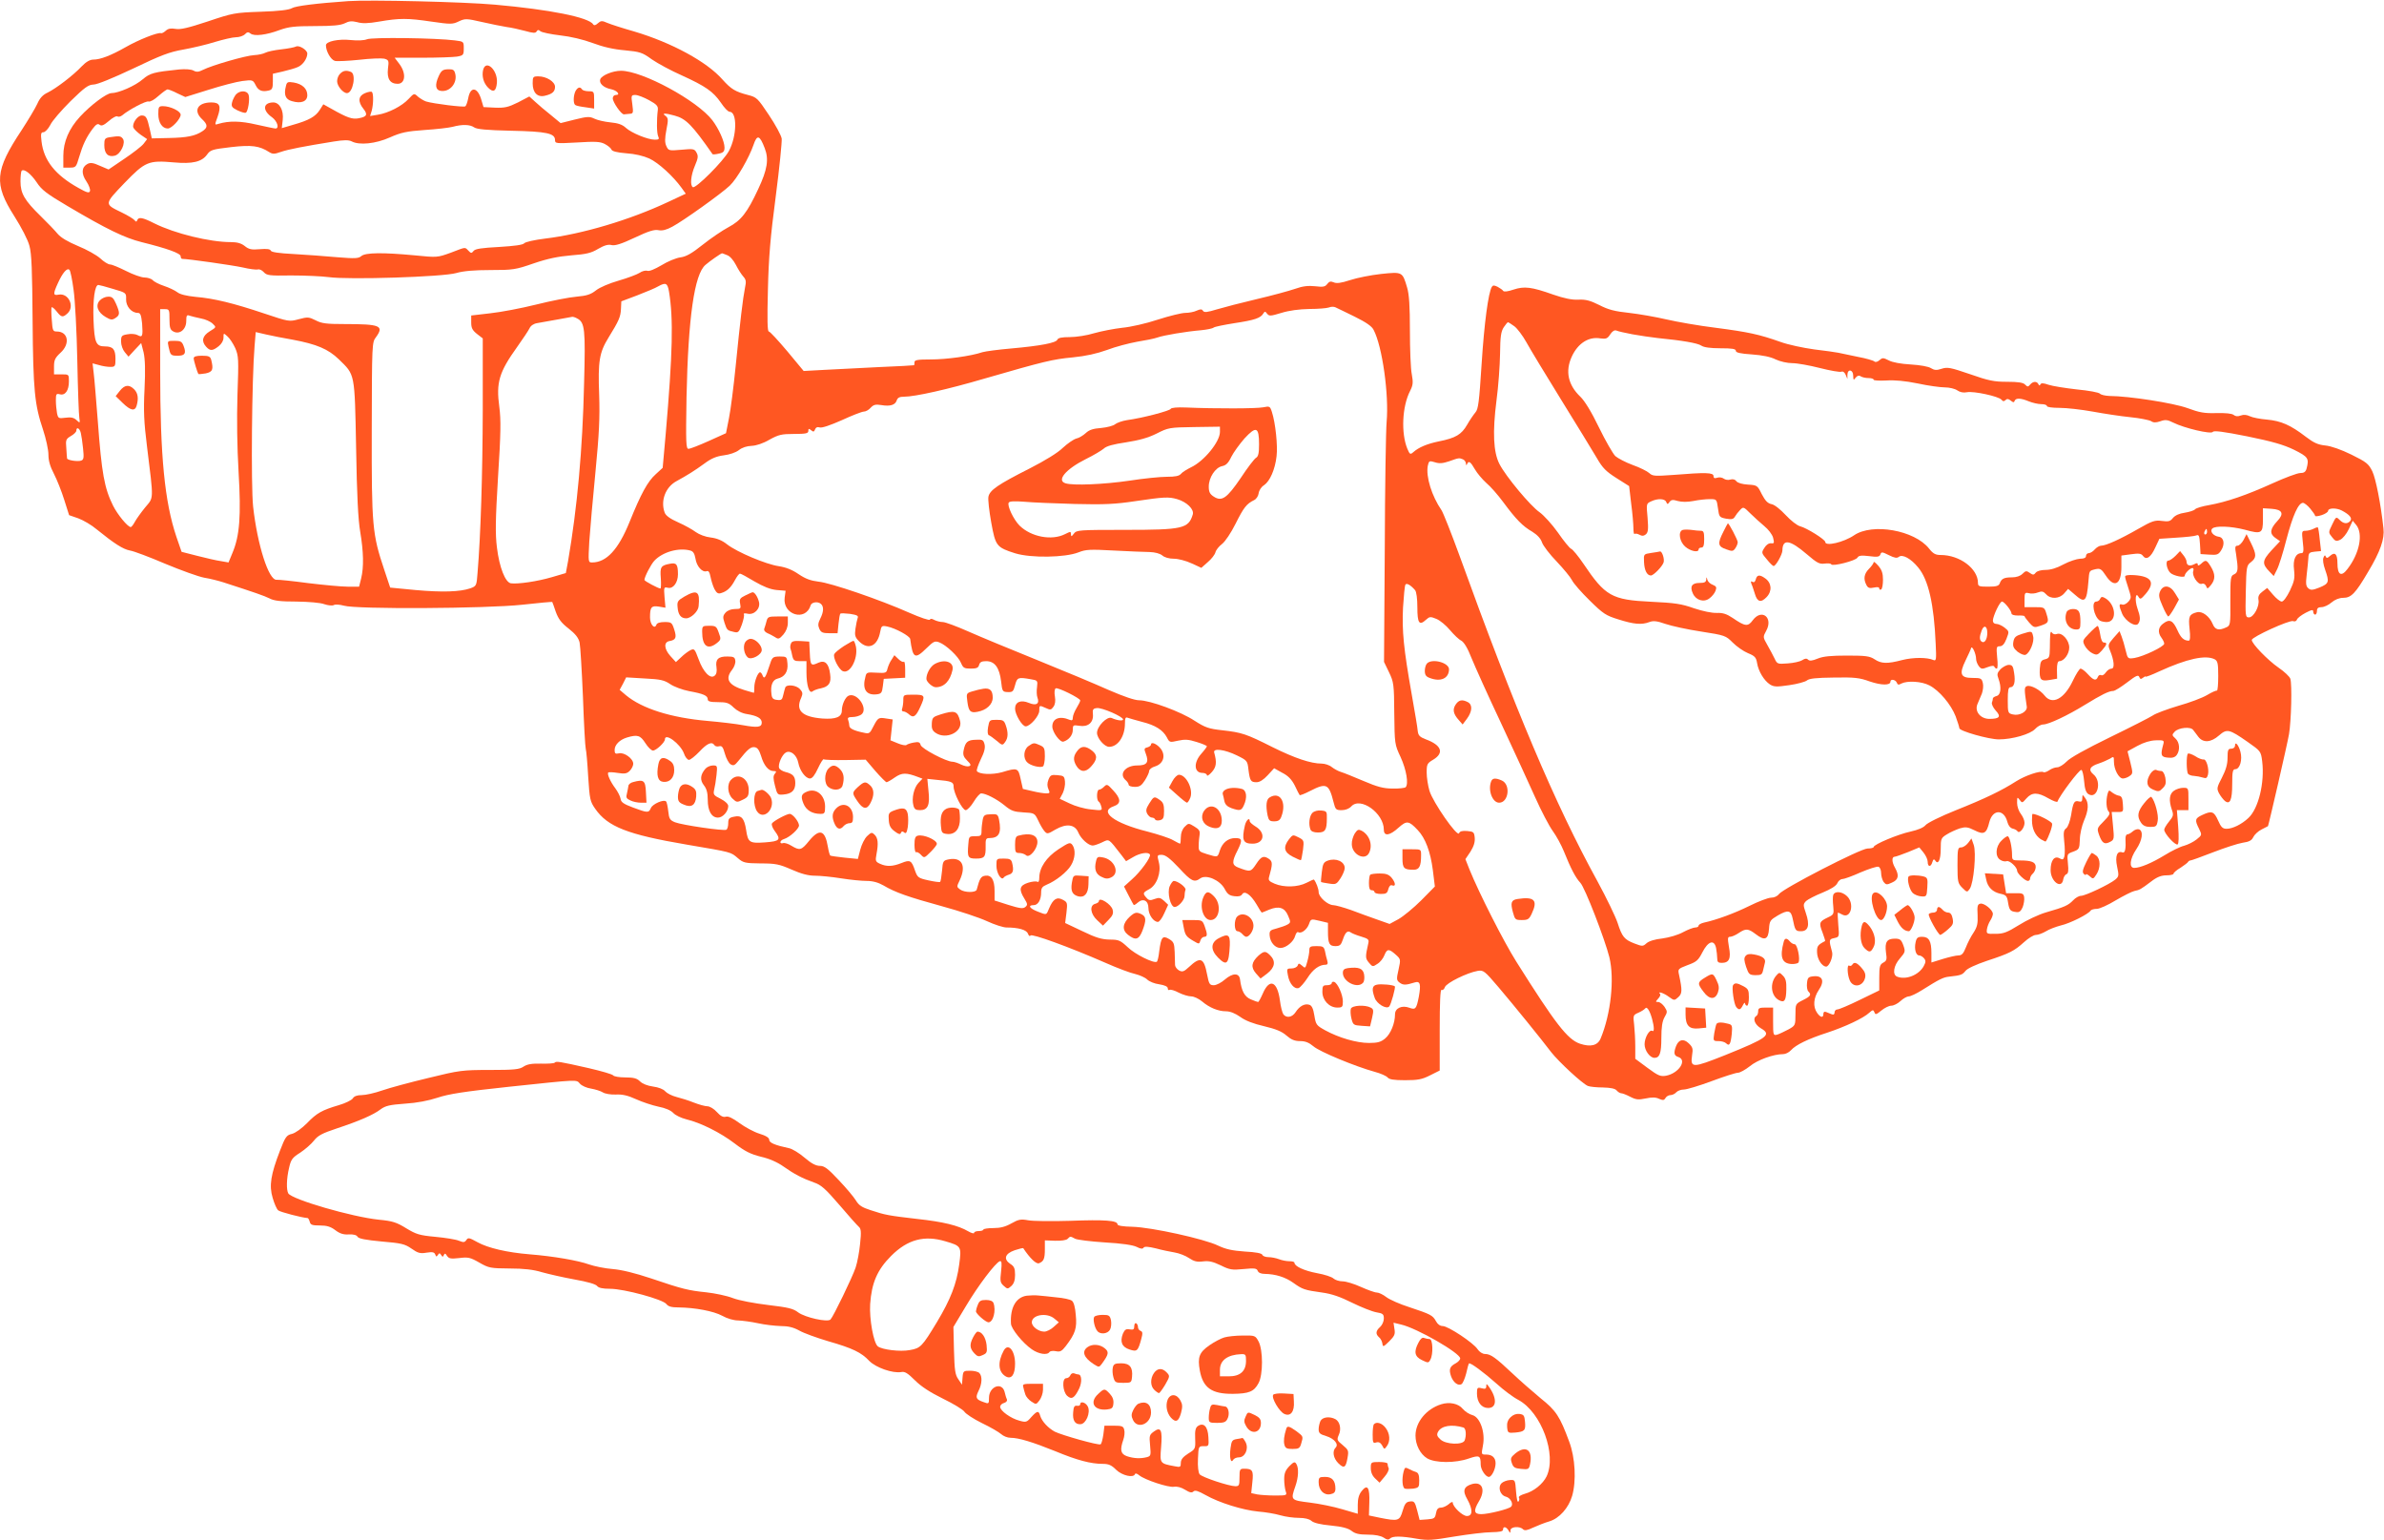 <?xml version="1.0" standalone="no"?>
<!DOCTYPE svg PUBLIC "-//W3C//DTD SVG 20010904//EN"
 "http://www.w3.org/TR/2001/REC-SVG-20010904/DTD/svg10.dtd">
<svg version="1.0" xmlns="http://www.w3.org/2000/svg"
 width="1280pt" height="827pt" viewBox="0 0 1280 827"
 preserveAspectRatio="xMidYMid meet">
<g transform="translate(0,827) scale(0.1,-0.1)"
fill="#ff5722" stroke="none">
<path d="M1870 8264 c-171 -12 -284 -26 -303 -38 -15 -9 -69 -16 -167 -19
-140 -5 -150 -7 -284 -52 -106 -35 -148 -45 -174 -40 -24 4 -39 2 -52 -10 -10
-9 -21 -15 -26 -13 -18 5 -121 -36 -189 -75 -81 -46 -137 -67 -174 -67 -18 0
-39 -12 -62 -36 -46 -49 -138 -119 -183 -141 -26 -12 -42 -29 -56 -61 -11 -24
-49 -87 -84 -141 -144 -217 -150 -288 -39 -462 38 -60 73 -127 81 -159 12 -42
15 -134 17 -401 3 -376 11 -452 56 -586 16 -48 29 -108 29 -134 0 -33 9 -64
30 -104 16 -31 41 -94 55 -139 l26 -82 49 -17 c27 -10 72 -36 100 -60 95 -77
141 -106 178 -113 20 -3 105 -35 189 -71 84 -35 178 -69 210 -75 32 -5 78 -17
103 -25 167 -54 219 -72 247 -86 24 -13 60 -17 145 -17 66 -1 128 -6 149 -14
21 -7 43 -9 51 -5 8 5 32 3 54 -3 66 -20 765 -16 958 5 87 10 160 16 161 15 1
-2 10 -25 19 -53 14 -38 29 -59 69 -90 37 -29 53 -50 59 -75 4 -19 12 -152 18
-294 5 -143 12 -267 15 -277 3 -9 9 -76 13 -148 8 -123 10 -134 38 -174 67
-96 173 -138 491 -192 246 -42 235 -39 275 -73 29 -25 39 -27 122 -28 80 0
100 -4 166 -33 52 -23 90 -33 125 -33 28 0 91 -6 140 -14 50 -8 112 -14 138
-14 33 0 62 -8 90 -24 64 -38 133 -62 315 -112 92 -25 200 -61 241 -80 41 -19
88 -34 105 -34 65 0 108 -13 115 -33 5 -12 10 -16 14 -10 7 11 204 -60 403
-147 63 -28 135 -55 160 -60 24 -6 53 -19 63 -29 11 -11 40 -23 65 -26 30 -5
46 -12 46 -22 0 -8 4 -11 10 -8 5 3 27 -3 49 -15 22 -11 52 -20 67 -20 14 0
40 -12 58 -27 40 -34 87 -53 129 -53 22 0 49 -11 76 -30 27 -20 71 -37 128
-50 63 -15 95 -28 120 -50 25 -22 44 -30 73 -30 29 0 48 -8 72 -28 33 -29 224
-108 329 -137 31 -8 62 -22 69 -30 9 -11 33 -15 94 -15 68 0 91 4 134 26 l52
26 0 219 c0 146 3 218 10 214 6 -3 14 3 18 15 9 23 119 77 176 87 31 5 37 0
112 -88 84 -99 226 -274 283 -349 40 -51 168 -170 197 -181 10 -4 47 -8 80 -8
42 -1 66 -6 74 -16 7 -8 18 -15 24 -15 7 0 28 -8 49 -19 31 -16 44 -17 83 -9
33 7 54 7 72 -2 21 -9 27 -8 34 4 5 9 17 16 27 16 10 0 24 7 31 15 7 8 25 15
41 15 15 0 82 20 149 45 67 25 130 45 141 45 11 0 40 16 64 35 41 34 127 65
179 65 13 0 31 9 42 21 26 29 92 61 194 94 97 32 195 78 226 107 19 17 22 17
28 3 5 -15 10 -13 37 9 17 14 41 26 53 26 13 0 35 11 50 25 15 14 35 25 44 25
10 0 42 15 72 34 92 58 114 69 145 72 64 7 71 10 88 31 10 13 56 34 115 54
122 40 147 53 199 100 24 22 52 39 64 39 12 0 36 9 53 19 17 11 54 25 81 32
49 11 149 61 160 80 4 5 18 9 33 9 15 0 61 21 102 46 41 24 86 47 100 50 29 6
33 8 90 51 31 24 54 33 82 33 21 0 38 4 38 9 0 5 17 20 38 32 20 13 38 27 40
31 2 4 8 8 13 8 5 0 60 20 122 44 62 24 133 47 158 51 36 5 49 13 57 30 6 13
26 32 44 41 18 9 34 17 35 18 3 3 103 436 113 494 12 71 17 267 7 298 -4 11
-32 38 -63 59 -58 40 -144 129 -144 149 1 16 202 108 222 101 9 -4 18 0 21 9
3 8 24 24 47 36 33 17 40 18 40 5 0 -8 5 -15 10 -15 6 0 10 9 10 20 0 14 7 20
24 20 14 0 38 11 54 25 19 16 42 25 63 25 43 0 66 24 134 140 65 108 89 177
82 233 -14 130 -41 268 -60 307 -20 40 -31 49 -112 89 -55 27 -109 46 -140 49
-39 4 -62 14 -105 47 -82 63 -133 85 -208 92 -37 3 -78 11 -92 18 -17 8 -33
10 -49 4 -16 -6 -28 -5 -38 3 -10 8 -43 11 -93 10 -65 -2 -91 3 -156 27 -75
27 -309 64 -419 65 -22 1 -44 6 -50 12 -5 7 -61 17 -124 23 -62 7 -131 18
-152 25 -28 10 -40 10 -44 2 -3 -8 -7 -7 -11 2 -8 16 -29 15 -44 -3 -11 -13
-14 -13 -27 0 -10 11 -38 15 -97 15 -70 0 -99 6 -199 41 -105 36 -121 39 -152
29 -27 -9 -39 -8 -57 3 -13 9 -59 17 -109 20 -52 3 -98 11 -118 22 -30 15 -34
15 -50 1 -10 -9 -21 -12 -27 -7 -5 5 -45 17 -89 25 -44 9 -91 19 -105 22 -14
3 -72 11 -130 18 -58 8 -139 25 -180 40 -116 41 -172 53 -348 76 -90 11 -209
32 -265 45 -56 13 -146 29 -200 35 -76 8 -112 17 -160 42 -48 24 -73 31 -112
29 -34 -2 -77 7 -135 27 -118 42 -156 46 -214 27 -29 -10 -51 -13 -55 -7 -3 5
-17 15 -30 22 -19 9 -25 9 -31 0 -19 -31 -41 -195 -55 -414 -13 -204 -18 -243
-33 -260 -10 -12 -31 -42 -45 -67 -30 -52 -61 -71 -152 -89 -63 -13 -108 -32
-137 -58 -16 -14 -19 -12 -32 19 -34 83 -28 227 15 310 16 32 17 45 9 90 -6
28 -10 134 -10 234 0 130 -4 195 -15 231 -25 85 -25 85 -140 73 -55 -6 -130
-21 -166 -33 -49 -16 -73 -19 -88 -12 -17 7 -24 5 -35 -9 -11 -15 -22 -17 -64
-12 -38 4 -67 1 -109 -14 -32 -11 -124 -36 -205 -55 -81 -19 -177 -44 -214
-55 -53 -16 -68 -18 -75 -8 -6 10 -13 10 -34 1 -14 -7 -42 -12 -61 -12 -19 0
-85 -16 -147 -36 -63 -21 -147 -40 -192 -44 -44 -5 -111 -18 -150 -29 -38 -12
-97 -21 -131 -21 -43 0 -63 -4 -67 -14 -7 -17 -90 -33 -247 -47 -69 -6 -138
-15 -155 -20 -62 -21 -193 -39 -277 -39 -72 0 -88 -3 -88 -15 0 -8 -1 -16 -2
-16 -2 -1 -86 -6 -188 -10 -102 -5 -235 -12 -295 -15 l-110 -6 -88 106 c-49
58 -93 106 -99 106 -8 0 -9 66 -5 223 4 174 13 282 42 502 20 154 34 294 32
311 -3 18 -34 75 -69 127 -60 90 -65 95 -112 107 -69 18 -90 31 -137 83 -83
95 -272 198 -474 258 -60 17 -125 38 -144 46 -29 13 -35 12 -51 -2 -12 -11
-20 -13 -25 -6 -23 38 -234 80 -528 106 -166 15 -674 27 -787 19z m446 -110
c104 -15 114 -15 147 1 34 16 41 16 124 -3 48 -11 108 -23 133 -27 25 -3 69
-13 99 -21 43 -12 56 -13 62 -3 6 10 11 10 21 1 8 -6 55 -16 106 -22 55 -6
123 -22 174 -41 56 -21 112 -34 172 -39 82 -8 94 -11 146 -49 32 -22 104 -61
161 -86 127 -58 168 -86 210 -147 18 -27 38 -48 46 -48 42 0 40 -130 -3 -210
-30 -56 -179 -204 -194 -195 -16 10 -11 63 11 115 17 40 19 52 9 70 -11 21
-17 22 -81 16 -67 -6 -70 -5 -81 19 -9 19 -9 41 0 88 11 55 10 63 -5 75 -22
15 -3 16 50 1 60 -16 94 -51 203 -207 1 -2 16 -1 33 3 25 5 31 12 31 33 0 33
-31 101 -65 146 -81 106 -376 266 -491 266 -44 0 -102 -24 -111 -45 -8 -22 17
-46 58 -54 33 -7 53 -31 25 -31 -9 0 -16 -8 -16 -18 0 -21 46 -87 60 -86 6 1
19 2 31 3 19 1 20 5 14 51 -7 48 -6 50 17 50 12 0 46 -13 73 -28 42 -23 49
-32 47 -52 -7 -55 -6 -126 2 -142 7 -15 3 -18 -18 -18 -38 0 -125 36 -155 63
-19 18 -42 26 -84 30 -31 3 -70 12 -86 20 -25 12 -37 12 -105 -5 l-76 -19 -52
43 c-29 23 -67 55 -84 71 l-32 29 -61 -32 c-53 -26 -71 -30 -124 -28 l-61 3
-11 37 c-20 71 -59 77 -71 11 -4 -21 -11 -41 -16 -44 -9 -6 -170 14 -210 26
-12 4 -32 16 -44 26 -20 19 -21 19 -50 -12 -36 -39 -109 -76 -165 -85 l-42 -7
9 29 c9 34 10 91 1 100 -3 4 -20 1 -37 -6 -36 -15 -40 -45 -9 -84 25 -31 19
-43 -25 -51 -34 -7 -62 3 -145 50 l-45 25 -19 -30 c-23 -36 -58 -56 -143 -80
l-61 -18 5 44 c6 52 -17 94 -51 94 -56 -1 -59 -43 -6 -80 28 -21 40 -60 18
-60 -6 0 -52 10 -102 21 -86 20 -147 21 -204 4 -21 -7 -21 -7 -5 37 21 59 12
78 -33 78 -74 0 -99 -44 -50 -90 31 -29 32 -45 1 -65 -38 -25 -81 -34 -179
-36 l-92 -2 -11 50 c-14 62 -20 73 -43 73 -23 0 -53 -44 -45 -65 4 -9 22 -26
40 -39 l34 -23 -19 -25 c-11 -14 -58 -50 -104 -81 l-84 -57 -47 20 c-35 16
-50 18 -66 10 -32 -17 -35 -52 -6 -94 14 -21 22 -44 19 -52 -4 -12 -16 -9 -62
17 -124 69 -186 147 -198 249 -5 42 -3 50 10 50 9 0 26 18 37 39 10 22 60 79
109 128 76 74 95 88 123 89 20 0 105 35 213 86 150 72 195 89 270 102 50 9
126 27 170 41 44 13 94 25 112 25 17 0 39 7 48 16 12 13 19 13 30 4 19 -16 86
-8 157 19 48 17 79 21 188 21 98 0 138 4 161 15 23 12 38 13 67 6 26 -8 60 -7
117 3 110 19 153 19 281 0z m230 -568 c14 -10 67 -15 199 -18 191 -4 235 -14
235 -50 0 -19 6 -19 118 -13 98 6 124 5 149 -8 17 -9 33 -22 36 -30 3 -9 29
-16 79 -20 47 -3 93 -14 124 -28 50 -23 130 -97 173 -157 l23 -32 -94 -44
c-206 -97 -462 -173 -661 -197 -57 -7 -106 -18 -112 -25 -7 -9 -53 -15 -135
-20 -94 -5 -128 -10 -137 -21 -11 -14 -14 -14 -28 1 -20 20 -11 21 -95 -11
-72 -26 -73 -26 -194 -14 -170 16 -265 15 -286 -4 -15 -13 -33 -14 -131 -6
-63 6 -167 13 -232 17 -79 4 -120 10 -123 18 -3 9 -22 11 -59 8 -44 -4 -59 -1
-81 17 -19 15 -41 21 -74 21 -114 0 -302 46 -412 101 -63 32 -84 35 -91 17 -4
-10 -7 -10 -14 -1 -5 7 -36 26 -69 42 -95 46 -96 43 14 158 112 116 129 123
266 111 99 -9 149 3 177 41 19 27 29 29 129 41 112 13 153 7 206 -27 18 -11
27 -11 61 1 40 14 123 30 284 56 56 9 81 9 97 1 41 -22 129 -13 205 21 61 27
90 33 187 40 63 4 131 12 150 17 52 14 93 13 116 -3z m1560 -112 c23 -59 14
-115 -35 -219 -59 -127 -92 -169 -160 -205 -32 -17 -94 -59 -138 -94 -59 -47
-89 -64 -120 -68 -23 -3 -69 -22 -101 -42 -36 -21 -66 -34 -76 -30 -9 3 -28
-1 -42 -11 -14 -9 -65 -28 -113 -42 -49 -14 -101 -36 -121 -52 -28 -22 -49
-29 -105 -34 -38 -3 -135 -22 -215 -42 -80 -20 -191 -41 -247 -47 l-103 -12 0
-37 c0 -30 6 -42 31 -62 l31 -24 0 -384 c-1 -344 -11 -674 -28 -875 -5 -69 -6
-71 -39 -83 -55 -19 -152 -22 -295 -9 l-135 13 -32 96 c-64 191 -68 232 -67
752 1 462 1 469 23 497 44 61 23 70 -169 70 -96 0 -123 3 -155 20 -36 18 -43
19 -91 6 -52 -14 -54 -13 -186 31 -164 55 -270 81 -368 89 -48 5 -83 13 -98
25 -13 10 -45 25 -72 34 -27 9 -54 23 -60 31 -7 7 -27 14 -44 14 -17 0 -62 16
-99 35 -38 19 -76 35 -86 35 -10 0 -34 15 -53 33 -19 17 -72 47 -119 66 -55
23 -92 45 -109 65 -14 17 -55 60 -92 96 -86 84 -108 121 -108 186 0 28 3 53 6
57 13 13 50 -16 81 -62 26 -40 53 -61 165 -127 213 -126 307 -171 398 -194
137 -34 210 -60 210 -76 0 -8 4 -14 8 -14 32 0 270 -34 325 -46 37 -9 74 -13
81 -11 8 3 22 -3 32 -14 16 -18 30 -20 148 -18 72 0 163 -4 201 -9 105 -15
614 1 685 22 38 11 96 16 183 16 121 0 135 2 233 36 76 26 132 37 202 43 79 6
106 12 144 35 33 19 54 25 72 20 19 -4 52 6 124 40 74 35 106 45 128 40 20 -4
43 2 74 19 57 30 264 178 308 220 39 37 104 150 128 220 19 56 33 52 60 -19z
m-202 -574 c15 -5 34 -27 47 -52 12 -24 30 -52 40 -63 15 -17 16 -27 9 -60
-11 -54 -26 -179 -50 -420 -11 -110 -27 -236 -36 -280 l-16 -81 -93 -42 c-51
-23 -100 -42 -108 -42 -14 0 -15 30 -11 278 9 426 42 660 102 710 23 20 83 62
89 62 1 0 13 -4 27 -10z m-3509 -186 c8 -54 17 -225 20 -379 3 -154 8 -293 11
-309 4 -29 4 -29 -16 -11 -14 13 -30 16 -59 12 -37 -5 -39 -3 -45 25 -3 17 -6
48 -6 68 0 34 2 38 21 33 29 -8 49 20 49 69 0 38 0 38 -40 38 l-40 0 0 42 c0
35 6 47 35 74 53 48 41 114 -20 114 -21 0 -23 5 -27 63 -3 34 -3 64 -1 67 3 3
15 -7 27 -22 25 -32 33 -34 58 -11 41 37 6 111 -47 101 -30 -6 -31 3 -4 62 25
55 49 84 62 71 5 -5 15 -53 22 -107z m3197 -10 c24 -146 20 -327 -18 -767
l-16 -179 -37 -34 c-44 -39 -80 -106 -141 -257 -60 -148 -124 -217 -201 -217
-21 0 -21 2 -15 113 4 61 19 229 33 372 20 207 24 292 20 415 -7 181 1 227 50
307 56 91 65 111 67 154 l2 41 85 32 c46 18 98 39 114 49 40 22 49 17 57 -29z
m-2986 15 c72 -21 72 -21 71 -56 -1 -38 29 -73 63 -73 14 0 18 -11 23 -57 5
-69 2 -77 -25 -62 -11 6 -35 8 -54 4 -31 -5 -34 -9 -34 -39 0 -19 9 -44 20
-57 l20 -24 34 37 34 36 13 -50 c8 -36 10 -95 5 -197 -6 -117 -3 -178 13 -306
37 -300 37 -273 -10 -330 -22 -27 -47 -62 -55 -77 -8 -15 -18 -28 -22 -28 -16
0 -71 67 -95 115 -47 95 -61 173 -82 455 -9 113 -18 228 -22 257 l-6 52 34 -9
c19 -6 46 -10 61 -10 26 0 28 3 28 43 0 51 -13 67 -56 67 -49 0 -57 19 -62
144 -4 106 7 186 26 186 4 0 39 -9 78 -21z m6667 -149 c61 -30 93 -52 102 -71
47 -89 83 -349 70 -494 -4 -44 -9 -352 -10 -685 l-4 -604 27 -56 c25 -52 27
-64 28 -220 2 -164 2 -167 34 -235 31 -68 44 -144 27 -162 -5 -4 -36 -8 -70
-7 -49 0 -82 9 -157 41 -52 22 -106 44 -120 48 -14 4 -36 16 -49 26 -13 11
-38 19 -55 19 -58 0 -144 29 -263 88 -143 72 -165 79 -271 91 -72 8 -90 14
-148 51 -74 49 -240 110 -298 110 -24 0 -82 20 -163 55 -69 31 -241 103 -382
160 -141 57 -308 126 -371 154 -63 28 -125 51 -138 51 -13 0 -33 5 -45 11 -14
8 -22 8 -24 2 -2 -6 -52 11 -111 37 -155 69 -423 161 -488 167 -41 5 -69 15
-106 40 -35 24 -68 37 -107 43 -68 10 -223 75 -277 117 -26 21 -55 33 -88 37
-28 3 -62 16 -80 29 -17 13 -60 37 -94 52 -43 19 -67 36 -73 52 -24 64 4 138
64 170 55 30 97 56 149 94 36 27 64 39 103 44 32 4 65 15 82 28 17 14 43 22
68 23 25 1 62 13 96 33 49 27 65 31 132 31 64 0 77 3 77 16 0 13 3 14 15 4 12
-10 16 -9 21 4 4 11 13 15 25 11 12 -4 58 12 119 39 54 25 108 46 118 46 10 0
27 9 37 21 15 16 26 19 57 14 47 -8 75 0 83 26 5 14 15 19 40 19 57 0 233 39
430 97 322 93 367 104 474 114 71 7 129 20 185 40 44 17 117 36 161 44 44 7
94 17 110 23 34 12 152 32 235 39 30 3 60 9 66 14 6 5 57 15 113 24 106 16
140 27 154 52 8 12 10 12 20 -1 11 -14 18 -14 77 4 42 13 96 20 150 21 47 0
94 4 105 8 11 5 27 5 35 1 8 -4 55 -26 103 -50z m-6363 -15 c0 -45 4 -56 21
-65 33 -18 69 11 69 56 0 30 3 35 18 29 9 -3 37 -10 61 -15 24 -4 52 -17 63
-28 20 -19 20 -19 -16 -41 -40 -25 -46 -53 -19 -83 21 -23 34 -23 67 3 16 13
26 30 26 46 0 26 0 26 21 7 12 -10 31 -39 42 -63 18 -42 19 -58 12 -250 -4
-133 -2 -278 6 -416 14 -235 6 -342 -33 -434 l-21 -51 -40 7 c-23 3 -79 16
-126 28 l-86 22 -28 81 c-63 188 -87 430 -87 893 l0 329 25 0 c24 0 25 -3 25
-55z m2189 5 c41 -21 45 -57 37 -348 -8 -358 -37 -669 -86 -955 l-12 -64 -75
-22 c-78 -23 -182 -38 -220 -33 -30 5 -62 85 -75 193 -9 71 -8 149 6 378 15
234 16 306 7 375 -18 133 -2 187 97 325 30 42 59 86 65 98 6 14 22 25 41 28
71 13 182 32 189 34 5 0 16 -3 26 -9z m5032 -42 c16 -12 45 -51 64 -85 19 -35
104 -175 188 -311 84 -136 170 -276 191 -312 31 -54 50 -72 105 -107 l68 -43
11 -94 c7 -52 12 -112 12 -132 0 -21 3 -34 6 -31 4 3 15 2 26 -4 14 -8 24 -7
35 2 12 11 14 27 9 89 -7 75 -7 76 19 88 36 17 74 15 81 -3 6 -14 8 -14 18 0
9 12 18 13 44 5 22 -6 52 -6 84 0 28 6 68 10 88 10 37 0 37 0 44 -49 6 -47 8
-49 44 -56 29 -5 39 -3 47 11 5 9 18 26 28 36 17 18 19 17 55 -19 21 -21 55
-51 75 -68 21 -17 42 -44 47 -62 7 -29 6 -32 -11 -30 -12 1 -26 -8 -36 -25
-16 -25 -16 -27 13 -61 16 -20 32 -36 37 -36 11 -1 47 62 47 84 1 63 40 57
130 -20 56 -48 69 -55 97 -51 17 2 33 1 35 -4 5 -13 132 19 141 36 6 11 21 13
62 8 45 -6 56 -4 61 9 5 15 10 14 46 -4 30 -15 43 -17 53 -9 19 16 65 -9 104
-57 55 -66 85 -197 94 -411 4 -83 3 -92 -12 -86 -33 15 -109 15 -168 0 -80
-21 -112 -20 -148 4 -26 17 -47 20 -147 20 -86 0 -129 -4 -158 -16 -29 -12
-44 -14 -52 -6 -8 8 -17 7 -32 -3 -11 -7 -46 -15 -77 -17 -55 -4 -57 -4 -71
26 -8 17 -26 50 -39 73 -24 42 -24 43 -6 76 39 71 -24 121 -72 57 -26 -36 -41
-34 -108 12 -33 22 -53 28 -85 27 -26 -1 -75 9 -123 25 -67 24 -104 29 -230
35 -212 10 -246 30 -364 205 -27 40 -57 76 -65 79 -8 3 -40 42 -71 87 -31 44
-76 93 -98 109 -50 34 -182 193 -216 259 -33 64 -38 171 -16 343 10 74 18 186
19 249 1 94 5 120 20 143 10 15 20 27 23 27 2 0 17 -10 34 -22z m634 -43 c39
-7 99 -16 135 -20 131 -13 215 -27 235 -41 13 -9 48 -14 102 -14 63 0 83 -3
83 -14 0 -9 23 -15 86 -19 56 -4 101 -13 128 -27 24 -11 62 -20 90 -20 26 0
92 -12 147 -26 55 -14 107 -23 115 -20 9 4 18 -3 24 -17 l9 -22 0 23 c1 33 31
28 31 -5 1 -25 2 -26 13 -11 9 11 18 14 28 7 8 -5 26 -9 42 -9 15 0 27 -4 27
-9 0 -4 30 -6 68 -4 45 3 100 -2 169 -16 55 -12 121 -21 145 -21 24 0 54 -7
67 -16 14 -10 33 -14 52 -10 36 7 170 -22 185 -40 8 -10 14 -10 22 -2 8 8 16
7 28 -3 13 -11 18 -11 21 -1 6 16 33 15 76 -3 20 -8 50 -15 67 -15 16 0 30 -4
30 -10 0 -6 29 -10 68 -10 38 0 117 -9 178 -20 60 -11 151 -25 202 -30 50 -5
100 -15 111 -21 13 -9 26 -9 50 -1 27 10 39 8 69 -7 60 -30 204 -64 213 -50 5
8 55 2 185 -24 137 -28 195 -45 251 -72 76 -38 82 -46 67 -102 -5 -17 -14 -23
-34 -23 -15 0 -82 -25 -148 -55 -141 -64 -247 -100 -341 -117 -36 -6 -70 -16
-76 -23 -5 -6 -30 -14 -55 -18 -29 -4 -51 -14 -63 -28 -14 -18 -24 -21 -60
-16 -37 5 -52 0 -127 -43 -96 -55 -173 -90 -199 -90 -9 0 -24 -9 -34 -20 -9
-11 -24 -20 -32 -20 -8 0 -15 -7 -15 -15 0 -10 -10 -15 -32 -15 -18 -1 -58
-14 -88 -30 -36 -20 -70 -30 -96 -30 -25 0 -47 -6 -54 -15 -10 -13 -15 -13
-32 -1 -17 12 -22 12 -39 -5 -12 -12 -33 -19 -56 -19 -43 0 -57 -7 -66 -32 -5
-14 -18 -18 -62 -18 -49 0 -55 2 -55 20 0 77 -98 150 -200 150 -28 0 -41 7
-63 35 -78 98 -303 138 -402 71 -56 -38 -155 -61 -155 -36 0 13 -99 75 -134
84 -17 4 -51 31 -78 60 -29 31 -60 56 -76 59 -21 4 -34 18 -53 54 -23 47 -25
48 -74 51 -31 2 -55 9 -62 18 -7 10 -19 13 -33 9 -11 -4 -27 -1 -35 5 -8 6
-23 9 -35 5 -14 -5 -20 -2 -20 9 0 19 -42 20 -215 6 -100 -7 -112 -7 -130 10
-11 10 -51 30 -88 43 -38 14 -80 36 -94 48 -13 13 -53 82 -88 154 -41 85 -77
143 -100 165 -66 63 -82 137 -46 215 33 72 91 109 154 98 30 -4 38 -1 52 21
12 18 23 25 34 21 9 -4 48 -13 86 -20z m-7193 -29 c128 -24 190 -50 247 -105
88 -86 85 -69 93 -476 4 -251 11 -387 22 -450 18 -108 20 -190 5 -251 l-11
-44 -62 0 c-33 0 -128 9 -211 19 -82 11 -159 19 -170 18 -42 -4 -103 186 -126
393 -12 114 -7 688 8 864 l6 73 56 -13 c31 -7 95 -20 143 -28z m-1138 -501 c3
-13 9 -51 12 -83 5 -49 4 -60 -10 -65 -18 -7 -76 2 -76 12 -1 3 -2 28 -4 55
-4 44 -2 49 25 65 16 9 29 22 29 29 0 22 18 13 24 -13z m7420 -141 c9 -3 16
-14 17 -23 0 -10 2 -11 6 -3 8 20 18 14 42 -28 12 -21 40 -54 61 -73 22 -18
63 -65 91 -103 68 -92 105 -130 156 -159 27 -17 45 -36 52 -57 6 -18 42 -65
79 -103 37 -39 74 -84 82 -100 8 -17 51 -66 95 -109 73 -72 87 -81 155 -102
82 -26 124 -30 166 -14 21 8 40 6 86 -10 32 -11 118 -30 191 -41 129 -20 133
-22 170 -59 22 -22 58 -47 82 -57 37 -15 44 -23 49 -53 7 -44 37 -94 69 -115
21 -13 35 -14 103 -4 43 6 86 18 95 25 12 11 51 15 145 16 111 2 138 -1 193
-21 62 -21 111 -22 111 -1 0 16 27 11 34 -5 4 -12 10 -14 25 -5 32 16 108 12
150 -10 53 -27 116 -102 141 -166 11 -30 20 -59 20 -64 0 -15 158 -60 212 -60
73 0 169 28 195 56 12 13 31 24 43 24 29 0 131 48 225 106 88 54 128 74 151
74 9 0 42 21 75 46 48 37 60 42 65 29 5 -12 9 -13 20 -4 8 6 14 9 14 6 0 -3
33 9 73 28 149 68 249 90 298 65 16 -9 19 -22 19 -90 0 -44 -3 -79 -7 -78 -5
1 -28 -9 -53 -24 -25 -15 -94 -41 -155 -58 -60 -18 -122 -41 -137 -52 -15 -10
-119 -63 -230 -117 -129 -63 -214 -110 -232 -130 -17 -17 -39 -31 -51 -31 -11
0 -31 -7 -43 -16 -12 -8 -26 -13 -30 -10 -16 10 -98 -18 -147 -49 -78 -50
-167 -93 -325 -156 -80 -32 -153 -68 -162 -80 -11 -13 -40 -25 -80 -34 -66
-14 -198 -69 -198 -83 0 -4 -15 -8 -33 -8 -37 0 -453 -214 -476 -245 -8 -11
-25 -19 -42 -19 -15 0 -68 -20 -116 -44 -81 -40 -176 -75 -245 -90 -16 -4 -28
-11 -28 -16 0 -6 -8 -10 -18 -10 -9 0 -39 -11 -65 -25 -27 -15 -75 -29 -112
-34 -39 -4 -72 -14 -85 -26 -19 -17 -22 -17 -64 -1 -55 21 -67 36 -91 111 -11
33 -59 133 -108 223 -228 415 -443 924 -742 1752 -43 118 -86 226 -95 240 -53
77 -85 181 -74 239 6 27 8 28 38 19 24 -8 43 -6 76 5 53 19 54 19 74 11z
m4550 -265 c14 -17 26 -34 26 -38 0 -5 16 -3 35 3 19 6 35 17 35 23 0 16 44
17 73 2 42 -22 58 -41 46 -56 -16 -18 -36 -16 -58 6 -18 18 -19 17 -39 -25
-21 -43 -21 -43 -1 -68 17 -22 23 -24 44 -14 13 6 34 31 46 57 l21 45 19 -23
c38 -47 18 -152 -47 -236 -33 -44 -54 -33 -54 31 0 49 -13 63 -40 39 -14 -13
-19 -13 -23 -3 -3 9 -7 7 -12 -6 -5 -11 -1 -37 9 -65 23 -66 21 -74 -29 -95
-38 -15 -48 -16 -61 -5 -13 11 -15 24 -9 74 4 33 8 74 9 90 1 26 5 30 35 33
l33 3 -7 62 c-3 34 -8 63 -10 65 -2 2 -12 -1 -23 -7 -12 -6 -31 -11 -43 -11
-21 0 -21 -3 -15 -60 6 -48 4 -60 -7 -60 -31 0 -47 -34 -40 -89 5 -45 2 -61
-22 -112 -17 -35 -35 -59 -44 -59 -9 0 -30 17 -47 37 l-31 36 -25 -19 c-19
-14 -25 -26 -22 -44 7 -35 -26 -95 -51 -95 -19 0 -20 6 -17 139 3 134 4 140
28 158 30 24 30 40 0 102 l-24 48 -16 -31 c-9 -17 -24 -31 -32 -31 -14 0 -15
-8 -8 -47 12 -79 11 -97 -11 -107 -19 -8 -20 -18 -20 -142 1 -130 0 -133 -23
-143 -39 -18 -59 -13 -72 19 -17 41 -55 69 -83 63 -43 -11 -48 -22 -41 -89 5
-42 3 -64 -4 -64 -26 0 -43 15 -61 56 -24 53 -42 62 -75 37 -29 -20 -32 -49
-11 -77 8 -11 15 -25 15 -32 0 -16 -112 -69 -160 -77 -35 -5 -36 -5 -47 41 -6
26 -16 60 -22 75 l-11 28 -32 -36 c-30 -35 -31 -39 -19 -68 22 -53 26 -97 8
-97 -9 0 -23 -9 -31 -21 -8 -12 -19 -18 -25 -14 -6 3 -14 -1 -17 -9 -9 -23
-23 -20 -54 14 -15 17 -33 30 -39 30 -6 0 -25 -30 -42 -66 -46 -97 -110 -131
-151 -79 -25 32 -75 58 -95 51 -15 -6 -15 -15 -1 -110 4 -27 -40 -51 -75 -42
-26 6 -27 9 -27 76 0 53 3 70 14 70 20 0 28 28 20 77 -5 36 -10 43 -28 43 -13
0 -32 -11 -45 -23 -18 -20 -20 -28 -11 -51 17 -46 13 -87 -10 -93 -11 -3 -20
-9 -20 -13 0 -5 -2 -15 -5 -22 -3 -8 6 -27 20 -43 31 -33 21 -45 -35 -45 -47
1 -79 40 -63 79 6 14 17 40 24 57 6 17 9 42 5 57 -6 25 -11 27 -56 27 -64 0
-72 21 -37 93 14 29 28 59 30 67 5 17 27 -30 27 -59 0 -9 6 -26 14 -37 13 -17
18 -18 48 -6 21 8 34 9 36 2 2 -5 8 -10 13 -10 5 0 6 26 2 60 -5 55 -4 60 14
60 14 0 25 12 36 40 15 39 15 40 -10 60 -14 11 -34 20 -44 20 -12 0 -19 7 -19
18 1 25 37 102 49 102 12 0 51 -49 51 -64 0 -7 15 -11 35 -11 19 1 35 -1 35
-4 0 -3 12 -19 25 -34 24 -27 28 -28 60 -17 44 15 47 19 33 63 -11 37 -12 37
-65 37 l-53 0 0 40 c0 37 2 40 23 35 12 -4 35 -2 49 4 21 8 29 6 44 -10 24
-27 71 -25 97 5 l21 24 34 -29 c56 -50 66 -41 75 69 5 60 3 57 39 66 24 5 31
1 54 -34 46 -70 84 -49 84 46 l0 61 52 7 c42 6 55 4 64 -9 18 -24 42 -8 66 45
l22 47 90 6 c50 3 99 8 108 12 14 6 17 -1 20 -47 l3 -53 47 -3 c41 -3 49 0 63
22 22 33 16 70 -12 74 -29 4 -50 29 -35 44 16 16 100 13 174 -6 90 -25 98 -21
98 54 l0 61 47 -3 c58 -4 68 -26 30 -66 -39 -42 -42 -67 -12 -89 l27 -19 -46
-49 c-50 -55 -52 -72 -11 -114 l23 -24 17 34 c10 18 33 91 51 162 34 129 64
197 89 197 7 0 25 -14 39 -31z m-554 -124 c0 -8 -4 -15 -10 -15 -5 0 -7 7 -4
15 4 8 8 15 10 15 2 0 4 -7 4 -15z m-8144 -101 c16 -4 23 -16 28 -43 6 -42 37
-76 60 -68 10 4 16 -5 21 -31 4 -20 13 -49 21 -65 12 -22 20 -27 37 -21 30 9
51 28 73 69 10 19 22 35 27 35 5 0 40 -19 78 -42 48 -28 86 -43 119 -46 l48
-4 -5 -37 c-12 -92 112 -130 139 -42 5 18 38 23 55 9 17 -14 16 -43 -3 -80
-12 -24 -13 -36 -5 -54 9 -20 18 -24 55 -24 l43 0 5 50 c3 28 7 53 10 55 3 3
26 2 52 -1 37 -6 46 -10 41 -22 -3 -9 -9 -35 -12 -58 -5 -36 -2 -46 20 -68 49
-49 99 -25 113 52 6 32 9 34 38 28 44 -9 121 -51 123 -67 14 -105 25 -111 88
-49 37 36 44 40 68 31 37 -14 103 -76 117 -111 11 -26 17 -30 52 -30 31 0 41
4 45 20 4 15 14 20 38 20 46 0 71 -35 80 -108 6 -55 8 -57 36 -58 26 -1 30 3
39 37 11 42 16 44 84 32 37 -6 38 -7 34 -42 -3 -20 -2 -45 2 -56 13 -34 -6
-46 -46 -29 -43 18 -74 5 -74 -31 0 -31 38 -95 57 -95 24 0 73 56 73 84 0 30
0 30 36 14 23 -11 28 -10 40 7 9 12 12 31 8 55 -4 21 -2 40 4 44 11 7 132 -53
132 -65 0 -5 -9 -23 -20 -41 -11 -18 -20 -41 -20 -52 0 -13 -4 -16 -17 -11
-54 23 -93 7 -93 -36 0 -30 42 -87 60 -81 29 9 50 35 50 63 0 26 2 27 35 22
47 -8 77 18 73 62 -3 25 1 31 21 33 27 4 141 -46 141 -61 0 -9 -31 -6 -62 8
-24 10 -78 -45 -78 -80 0 -29 40 -75 65 -75 47 0 85 56 85 126 0 28 3 35 15
30 9 -3 43 -13 77 -22 72 -18 112 -44 133 -83 14 -28 16 -28 60 -18 37 8 56 7
100 -7 30 -9 55 -20 55 -23 0 -3 -13 -21 -30 -40 -43 -48 -39 -103 6 -103 13
0 24 -6 24 -12 0 -7 12 0 26 16 25 28 28 52 13 106 -6 24 56 16 122 -16 55
-27 57 -29 62 -76 8 -61 12 -68 44 -68 16 0 37 13 59 37 l35 38 43 -24 c32
-16 51 -36 68 -69 12 -26 24 -49 26 -51 1 -3 27 7 56 22 88 45 101 39 126 -60
10 -40 13 -43 44 -43 20 0 40 8 51 20 49 54 175 -36 175 -125 0 -37 32 -32 79
11 44 39 55 38 103 -13 41 -43 68 -115 81 -214 l11 -89 -73 -74 c-41 -41 -96
-86 -122 -101 l-48 -26 -68 24 c-37 13 -101 36 -140 51 -40 14 -83 26 -95 26
-30 1 -78 44 -78 70 0 17 -13 52 -25 67 -1 2 -19 -6 -40 -17 -47 -24 -121 -26
-171 -5 -31 13 -35 19 -30 37 19 67 19 81 1 95 -30 21 -43 16 -71 -27 -28 -42
-31 -43 -96 -18 -34 13 -35 31 -3 93 27 55 25 65 -13 65 -38 0 -68 -24 -82
-65 -13 -40 -10 -39 -70 -21 -42 13 -45 16 -44 47 0 19 3 45 5 58 3 19 -3 28
-28 43 -31 19 -32 19 -52 -1 -13 -13 -21 -34 -21 -56 0 -19 -2 -35 -4 -35 -3
0 -20 9 -38 19 -18 11 -80 31 -137 46 -180 45 -263 108 -181 136 40 14 39 40
-3 85 -31 34 -34 35 -49 20 -9 -9 -21 -16 -27 -16 -13 0 -15 -56 -2 -64 5 -3
11 -15 14 -27 6 -21 4 -22 -56 -15 -34 3 -86 18 -114 32 l-53 25 16 30 c8 17
14 45 12 62 -3 29 -6 32 -41 35 -33 3 -38 0 -48 -25 -7 -19 -7 -34 0 -50 9
-20 8 -23 -11 -23 -13 0 -46 5 -74 12 l-52 12 -12 53 c-13 60 -17 62 -99 37
-53 -15 -125 -12 -136 6 -3 5 7 33 21 63 19 38 25 62 20 81 -6 23 -11 26 -46
24 -45 -1 -57 -12 -66 -56 -5 -24 -1 -36 19 -56 20 -19 22 -26 10 -30 -8 -3
-27 1 -43 9 -16 8 -37 15 -46 15 -33 0 -166 70 -171 90 -4 15 -11 18 -37 13
-17 -3 -35 -9 -39 -13 -5 -4 -26 0 -47 9 l-39 16 6 56 6 56 -34 5 c-42 7 -45
5 -70 -43 -19 -38 -22 -40 -52 -33 -54 11 -77 23 -77 38 0 8 -3 21 -6 30 -5
12 1 16 23 16 16 0 37 6 47 13 40 29 -20 120 -67 102 -18 -7 -37 -48 -37 -80
0 -35 -32 -48 -105 -43 -110 9 -145 44 -113 112 9 22 8 29 -7 46 -20 22 -73
27 -79 8 -3 -7 -7 -26 -11 -41 -5 -24 -10 -28 -33 -25 -21 2 -28 9 -30 32 -6
46 6 75 32 82 39 9 58 37 54 81 -3 37 -4 38 -42 38 -38 -1 -40 -2 -56 -53 -20
-62 -27 -71 -36 -48 -3 9 -9 16 -13 16 -12 0 -31 -49 -31 -80 0 -17 -1 -30 -2
-30 -2 0 -25 7 -52 15 -85 26 -105 59 -65 109 11 14 19 36 17 48 -2 19 -9 23
-42 23 -50 1 -66 -16 -59 -58 3 -22 0 -37 -10 -45 -23 -20 -61 19 -86 88 -21
56 -23 59 -44 49 -12 -6 -35 -23 -50 -38 l-28 -26 -30 33 c-34 38 -36 75 -4
80 34 6 39 19 25 62 -12 38 -16 40 -52 40 -25 0 -41 -5 -44 -15 -10 -26 -34 3
-34 40 0 55 7 64 47 58 l36 -6 -5 56 c-4 54 -4 56 18 51 28 -7 54 28 54 72 0
54 -8 64 -43 57 -49 -9 -54 -17 -49 -78 2 -30 1 -55 -2 -55 -11 0 -86 40 -86
46 0 16 34 82 53 103 44 47 130 72 193 55z m3892 -213 c7 -9 12 -45 12 -92 0
-85 10 -100 46 -67 20 18 24 18 56 5 20 -8 52 -35 73 -60 21 -25 48 -51 61
-57 15 -9 34 -40 55 -94 18 -44 88 -200 157 -346 68 -146 151 -326 184 -400
33 -74 76 -156 95 -182 19 -26 46 -75 60 -110 37 -92 62 -140 88 -168 25 -26
132 -304 156 -400 28 -117 8 -304 -47 -436 -16 -38 -54 -47 -111 -28 -67 23
-131 106 -342 441 -69 110 -198 364 -251 494 l-22 56 27 40 c18 29 25 51 23
75 -3 30 -6 33 -41 36 -26 2 -39 -1 -43 -12 -9 -23 -141 167 -159 228 -8 27
-15 71 -15 98 0 45 3 50 35 69 60 36 45 78 -39 109 -34 13 -41 21 -44 45 -1
17 -16 104 -32 195 -44 248 -53 342 -47 468 4 62 9 117 13 123 6 10 28 -2 52
-30z m3072 -229 c0 -34 -14 -57 -29 -48 -14 9 -14 27 -1 61 12 32 30 24 30
-13z m-7072 -275 c20 -14 66 -31 102 -38 77 -14 100 -24 100 -44 0 -11 13 -15
55 -15 46 0 59 -4 84 -29 18 -17 44 -31 71 -35 56 -9 80 -23 80 -46 0 -25 -23
-28 -100 -14 -36 7 -122 17 -190 23 -197 17 -352 66 -439 138 l-34 29 18 33
17 34 100 -6 c84 -4 105 -9 136 -30z m8205 -283 c26 -34 68 -31 111 7 43 37
54 35 153 -34 71 -50 72 -50 79 -105 14 -114 -20 -254 -74 -304 -36 -34 -85
-58 -117 -58 -21 0 -30 8 -46 45 -22 49 -34 53 -85 29 -39 -18 -41 -27 -17
-74 16 -33 16 -34 -13 -57 -16 -13 -46 -28 -67 -34 -21 -5 -68 -28 -105 -51
-69 -42 -131 -68 -163 -68 -29 0 -24 48 11 100 33 49 39 97 15 107 -9 3 -24
-2 -34 -11 -10 -9 -23 -16 -29 -16 -6 0 -10 -10 -10 -22 3 -56 -2 -80 -16 -75
-29 11 -41 -20 -29 -76 10 -48 10 -53 -10 -70 -32 -26 -161 -87 -184 -87 -11
0 -30 -11 -42 -24 -26 -27 -45 -36 -146 -65 -38 -11 -104 -42 -145 -68 -63
-39 -83 -47 -125 -47 -48 -1 -50 0 -47 24 2 14 10 35 18 47 8 12 14 28 14 36
0 21 -46 59 -67 55 -15 -3 -18 -12 -15 -61 2 -46 -2 -64 -22 -95 -14 -20 -32
-56 -41 -79 -13 -33 -22 -43 -40 -43 -13 0 -51 -9 -84 -19 l-61 -19 0 50 c0
65 -13 88 -50 88 -23 0 -30 -5 -35 -30 -8 -36 2 -70 19 -70 8 0 19 -7 26 -15
11 -13 10 -21 -1 -42 -26 -48 -95 -76 -143 -57 -27 10 -19 60 15 98 29 34 30
37 18 71 -11 30 -18 35 -45 35 -43 0 -55 -18 -48 -73 6 -39 4 -46 -15 -56 -18
-10 -21 -21 -21 -80 l0 -69 -105 -51 c-57 -28 -111 -51 -120 -51 -8 0 -15 -7
-15 -16 0 -10 -5 -14 -15 -10 -8 3 -22 9 -30 12 -10 4 -15 0 -15 -10 0 -23
-16 -20 -34 6 -23 33 -19 80 9 122 33 48 21 79 -28 74 -28 -3 -32 -7 -35 -37
-2 -18 1 -38 7 -44 18 -18 13 -26 -29 -47 -40 -20 -40 -21 -40 -78 0 -57 -1
-59 -37 -79 -21 -11 -48 -24 -60 -28 -22 -6 -23 -5 -23 69 l0 76 -40 0 c-33 0
-40 -3 -40 -19 0 -11 -4 -23 -10 -26 -21 -13 -9 -46 24 -66 60 -35 38 -52
-193 -145 -174 -69 -186 -70 -176 0 6 35 3 44 -18 64 -28 27 -54 21 -68 -15
-14 -37 -11 -51 11 -58 51 -16 4 -88 -65 -101 -30 -5 -42 0 -99 42 l-66 49 0
65 c0 36 -3 88 -6 117 -6 50 -6 53 22 65 16 7 32 17 37 23 9 13 24 -9 37 -55
12 -44 13 -73 1 -65 -15 9 -41 -37 -41 -72 0 -34 29 -73 53 -73 28 0 37 25 37
106 0 59 5 91 17 112 16 28 16 31 0 56 -10 14 -25 26 -34 26 -15 0 -15 1 0 18
10 10 14 22 10 25 -16 17 21 5 47 -15 29 -21 30 -21 51 -2 21 19 22 36 4 120
-7 31 -6 32 46 52 47 17 57 25 79 68 31 61 64 72 74 23 3 -17 6 -42 6 -55 0
-19 5 -24 24 -24 40 0 51 23 39 85 -8 48 -7 55 6 55 9 0 30 9 46 20 39 26 51
25 92 -6 48 -37 67 -29 71 28 3 44 6 48 48 73 54 31 70 28 79 -17 13 -64 15
-68 45 -68 39 0 48 33 26 97 -15 44 -15 48 1 65 10 9 50 30 88 45 46 19 73 36
80 51 5 12 17 22 27 22 9 0 54 16 98 36 45 19 88 33 96 30 8 -3 14 -18 14 -34
0 -15 6 -36 13 -47 13 -16 17 -17 45 -4 35 15 40 38 17 79 -18 31 -19 60 -2
60 6 0 39 12 72 25 l60 25 22 -27 c13 -16 23 -38 23 -50 0 -29 17 -30 25 -2 5
16 9 18 15 9 16 -26 30 3 30 61 0 56 2 60 33 79 17 11 49 25 69 32 31 9 43 8
79 -10 51 -26 65 -18 80 44 18 70 79 71 97 0 5 -19 16 -32 28 -35 10 -2 22 -8
26 -14 10 -16 38 17 38 45 0 13 -9 34 -20 48 -11 14 -20 40 -20 59 0 32 1 33
14 16 13 -18 14 -17 36 8 30 34 61 34 119 0 25 -14 46 -22 48 -17 11 32 117
173 128 170 6 -1 12 -29 15 -61 3 -40 10 -61 23 -69 48 -30 74 68 27 106 -29
24 -20 43 27 58 21 7 48 19 61 26 21 14 22 13 22 -16 0 -41 26 -90 48 -90 10
0 27 6 37 14 17 12 17 16 3 73 l-15 59 53 29 c35 19 69 29 99 30 45 1 46 0 39
-25 -15 -55 -11 -65 26 -68 24 -3 38 2 47 14 19 26 16 68 -7 89 -19 17 -19 20
-4 36 20 22 85 29 99 10 6 -7 18 -24 28 -37z m-8338 -34 c14 -22 32 -40 41
-40 17 0 64 44 64 60 0 38 83 -24 102 -75 6 -19 19 -35 27 -35 8 0 33 20 57
45 41 44 66 55 80 34 3 -6 15 -9 25 -6 15 4 21 -4 31 -40 7 -25 21 -51 31 -57
15 -9 22 -6 42 19 50 63 66 76 87 73 15 -2 24 -15 34 -46 15 -52 40 -82 67
-82 16 0 17 -3 7 -15 -9 -11 -9 -25 1 -64 12 -48 14 -50 46 -47 44 4 63 22 63
61 0 36 -12 50 -53 60 -16 4 -31 14 -34 21 -7 20 16 73 37 84 25 13 58 -14 66
-55 8 -43 39 -85 63 -85 12 0 26 18 43 55 14 30 28 52 31 48 4 -3 56 -5 116
-4 l109 2 52 -61 c29 -33 56 -60 60 -60 4 0 24 11 45 26 38 26 61 26 124 2
l24 -9 -22 -23 c-24 -26 -37 -82 -27 -120 5 -21 13 -26 36 -26 42 0 54 28 45
105 l-6 63 48 -5 c82 -7 93 -12 93 -36 0 -35 47 -127 65 -127 8 0 28 20 43 45
15 25 33 45 40 45 25 0 83 -30 125 -64 36 -30 51 -35 102 -38 59 -3 60 -4 79
-43 10 -22 25 -48 34 -58 14 -16 17 -16 59 9 59 34 105 28 123 -17 14 -33 54
-69 77 -69 8 0 31 8 50 17 40 19 33 23 104 -68 l25 -33 38 22 c37 22 81 29 90
14 8 -13 -51 -94 -97 -134 l-42 -38 24 -47 c14 -27 26 -50 28 -52 2 -2 11 3
21 12 29 26 58 12 58 -28 0 -36 27 -75 51 -75 8 0 23 21 34 46 l21 46 -22 21
c-19 17 -27 19 -51 10 -23 -9 -31 -8 -43 6 -22 24 -20 28 13 46 42 21 67 91
53 145 -10 39 -9 40 16 40 19 0 43 -18 92 -70 67 -73 82 -80 115 -56 32 22
104 -9 130 -56 15 -29 26 -37 53 -40 22 -3 36 1 41 10 13 22 46 -1 77 -53 14
-25 27 -45 29 -45 1 0 19 7 40 16 52 21 83 11 101 -33 15 -34 14 -37 -3 -47
-10 -6 -36 -15 -58 -21 -36 -9 -40 -13 -38 -39 3 -36 29 -66 58 -66 30 0 71
34 79 65 4 14 11 23 16 20 16 -10 47 13 58 43 10 28 10 29 56 18 l46 -11 0
-46 c0 -65 7 -79 40 -79 24 0 30 6 40 35 13 40 26 51 43 38 7 -5 32 -15 56
-22 37 -11 42 -16 38 -34 -17 -76 -17 -82 3 -106 19 -23 21 -23 46 -6 15 9 31
30 37 46 14 35 24 36 60 4 28 -25 28 -26 16 -81 -12 -52 -11 -58 7 -71 18 -13
32 -13 80 2 29 9 34 -9 22 -76 -13 -67 -18 -72 -51 -60 -40 15 -77 -2 -77 -35
0 -48 -23 -105 -53 -130 -23 -19 -40 -24 -87 -24 -66 0 -162 28 -235 68 -47
26 -50 30 -58 79 -6 38 -14 54 -27 58 -25 8 -53 -7 -74 -40 -18 -27 -47 -33
-65 -12 -6 8 -15 42 -19 76 -14 103 -56 120 -92 36 -11 -25 -22 -45 -25 -45
-3 0 -21 6 -39 14 -34 14 -50 45 -58 106 -4 37 -39 37 -81 1 -19 -17 -46 -31
-60 -31 -22 0 -26 6 -36 58 -17 90 -36 97 -97 40 -27 -25 -35 -28 -53 -19 -12
7 -21 19 -22 29 0 9 -1 41 -2 70 -2 47 -5 55 -30 70 -35 21 -43 11 -53 -66 -3
-29 -9 -54 -13 -56 -16 -10 -117 40 -156 78 -40 37 -48 41 -97 41 -43 1 -74
10 -146 45 l-93 44 7 56 c6 52 5 56 -20 69 -31 17 -52 4 -73 -46 -16 -38 -12
-37 -63 -17 -43 17 -53 34 -20 34 23 0 40 28 40 68 0 24 6 32 30 42 49 20 109
68 130 103 23 37 26 85 8 110 -12 16 -18 14 -75 -23 -65 -43 -103 -99 -103
-154 0 -17 -4 -25 -11 -20 -6 3 -29 1 -50 -6 -45 -15 -50 -35 -19 -85 18 -29
18 -34 5 -45 -12 -10 -29 -8 -90 11 l-75 24 0 51 c0 60 -17 87 -50 82 -23 -3
-30 -14 -46 -75 -5 -17 -66 -16 -89 1 -19 14 -19 15 -2 50 36 77 12 125 -58
112 -31 -6 -33 -9 -37 -61 -3 -30 -7 -57 -10 -60 -3 -3 -31 1 -63 8 -55 12
-59 16 -72 52 -19 56 -26 60 -73 41 -48 -19 -80 -20 -115 -4 -24 11 -26 15
-19 52 11 58 8 86 -10 104 -14 14 -18 14 -40 -7 -14 -13 -30 -46 -37 -73 l-13
-50 -71 7 c-38 4 -73 9 -77 11 -3 2 -9 23 -13 47 -15 91 -45 100 -101 32 -41
-51 -50 -53 -95 -26 -17 11 -38 17 -45 14 -8 -3 -14 0 -14 5 0 6 9 14 20 17
31 10 80 55 80 73 -1 21 -34 62 -50 62 -16 0 -87 -38 -95 -51 -4 -6 2 -24 14
-40 36 -48 29 -56 -51 -62 -84 -6 -92 -1 -102 67 -10 63 -25 80 -64 71 -27 -5
-32 -11 -32 -35 0 -16 -4 -31 -10 -35 -13 -8 -238 25 -276 40 -27 11 -32 19
-36 59 -3 26 -8 50 -12 53 -12 12 -71 -13 -81 -35 -12 -28 -18 -27 -96 2 -51
19 -65 29 -67 47 -2 13 -15 38 -28 56 -26 34 -46 78 -38 85 2 3 25 2 50 -2 38
-6 50 -4 65 11 11 11 19 28 19 38 0 28 -49 63 -77 56 -19 -4 -23 -1 -23 18 0
28 27 55 66 67 57 17 72 12 99 -30z"/>
<path d="M1970 8059 c-15 -6 -49 -8 -87 -4 -65 7 -133 -7 -133 -28 0 -32 26
-78 48 -84 13 -3 72 0 131 6 59 7 119 9 134 6 24 -7 26 -10 20 -54 -6 -54 11
-81 52 -81 42 0 47 57 9 107 l-25 33 148 0 c81 0 165 3 186 6 35 6 37 9 37 44
0 37 0 37 -47 43 -99 13 -448 18 -473 6z"/>
<path d="M1589 8020 c-7 -4 -43 -11 -79 -15 -36 -4 -74 -12 -85 -18 -11 -6
-38 -12 -60 -13 -45 -2 -228 -55 -275 -79 -24 -12 -35 -13 -51 -4 -13 7 -44 9
-78 6 -134 -14 -155 -19 -195 -53 -40 -35 -130 -74 -168 -74 -25 0 -111 -64
-168 -126 -60 -65 -90 -135 -90 -211 l0 -63 34 0 c33 0 35 2 51 57 20 67 38
105 72 151 19 25 28 30 38 22 10 -8 22 -3 49 20 19 17 40 29 46 25 6 -4 17 -1
25 5 38 32 130 80 143 75 8 -3 31 10 53 30 22 19 43 35 49 35 5 0 29 -9 52
-21 l43 -20 125 39 c69 22 150 43 181 47 55 7 57 6 71 -21 14 -30 35 -39 71
-30 18 4 22 12 22 48 l0 42 53 12 c29 7 66 17 81 24 27 11 51 46 51 73 -1 19
-44 46 -61 37z"/>
<path d="M2594 7895 c-8 -34 2 -71 27 -96 28 -28 43 -19 47 27 5 68 -59 127
-74 69z"/>
<path d="M2355 7860 c-21 -46 -17 -74 12 -78 49 -7 90 43 77 93 -5 20 -12 24
-39 23 -28 -1 -36 -7 -50 -38z"/>
<path d="M1826 7874 c-9 -8 -16 -26 -16 -40 0 -26 32 -64 53 -64 32 0 51 103
21 114 -25 10 -42 7 -58 -10z"/>
<path d="M2860 7822 c0 -50 26 -76 66 -66 39 9 54 22 54 48 0 27 -46 56 -89
56 -29 0 -31 -2 -31 -38z"/>
<path d="M1535 7807 c-12 -46 -2 -71 32 -80 50 -15 83 -2 83 32 0 35 -27 60
-73 68 -32 5 -37 3 -42 -20z"/>
<path d="M3090 7781 c-12 -24 -13 -68 -1 -75 5 -4 30 -9 55 -12 l46 -7 0 47
c0 44 -1 46 -29 46 -17 0 -33 5 -36 10 -10 16 -23 12 -35 -9z"/>
<path d="M1267 7763 c-8 -10 -18 -29 -21 -43 -5 -21 -1 -28 30 -43 19 -9 39
-15 44 -12 12 7 22 73 15 95 -8 25 -46 26 -68 3z"/>
<path d="M850 7657 c0 -45 21 -77 51 -77 21 0 69 52 69 74 0 19 -55 46 -95 46
-23 0 -25 -4 -25 -43z"/>
<path d="M588 7533 c-25 -4 -28 -9 -28 -42 0 -46 20 -66 56 -57 32 8 61 70 43
92 -11 14 -19 15 -71 7z"/>
<path d="M536 6657 c-25 -26 -12 -64 31 -89 27 -16 35 -17 52 -6 25 16 26 26
4 77 -14 32 -22 39 -43 38 -14 0 -34 -9 -44 -20z"/>
<path d="M643 6171 l-22 -28 37 -36 c43 -42 67 -47 76 -14 11 40 6 67 -14 87
-27 27 -51 24 -77 -9z"/>
<path d="M6286 6075 c-4 -11 -154 -50 -236 -61 -25 -4 -53 -14 -63 -22 -9 -8
-43 -17 -75 -20 -42 -3 -64 -10 -82 -27 -14 -13 -37 -27 -52 -30 -14 -4 -46
-26 -71 -49 -27 -27 -96 -69 -178 -111 -172 -87 -215 -117 -222 -152 -3 -15 4
-77 15 -138 23 -127 28 -134 129 -166 85 -26 267 -23 339 5 40 16 62 17 190
10 80 -4 166 -8 192 -8 30 -1 55 -8 68 -18 12 -11 37 -18 63 -18 23 0 65 -11
95 -25 l52 -24 35 31 c19 16 38 40 41 53 3 12 19 32 35 44 17 13 48 59 73 109
44 88 59 107 100 127 12 6 22 22 24 37 2 15 14 34 29 43 31 21 59 84 67 155 7
57 -6 180 -25 238 -10 31 -12 32 -47 25 -35 -7 -251 -8 -414 -1 -47 2 -79 -1
-82 -7z m264 -124 c0 -53 -85 -157 -155 -190 -22 -11 -47 -26 -54 -35 -10 -12
-31 -16 -76 -16 -35 0 -125 -9 -202 -21 -136 -20 -302 -27 -342 -14 -50 15 1
76 109 130 41 20 84 46 96 56 14 14 52 24 120 34 70 11 118 24 164 47 63 32
69 33 203 35 l137 2 0 -28z m210 -67 c0 -47 -4 -65 -16 -72 -9 -5 -46 -53 -82
-108 -75 -110 -102 -129 -146 -100 -20 13 -26 25 -26 53 0 49 35 102 71 110
21 4 34 16 50 50 12 24 44 68 71 99 63 68 78 62 78 -32z m-440 -294 c52 -15
93 -55 84 -83 -23 -75 -54 -82 -361 -82 -250 0 -263 -1 -277 -20 -13 -17 -15
-18 -16 -3 0 15 -2 15 -32 0 -71 -36 -182 -15 -244 46 -32 32 -68 108 -58 123
4 8 31 9 83 5 42 -4 164 -9 271 -12 160 -4 218 -1 325 15 155 23 179 24 225
11z"/>
<path d="M905 6408 c10 -46 12 -48 50 -48 38 0 46 13 31 52 -9 24 -16 28 -49
28 -38 0 -39 0 -32 -32z"/>
<path d="M1040 6346 c0 -12 20 -77 25 -84 2 -2 19 0 39 3 38 8 43 21 30 73 -5
18 -13 22 -50 22 -30 0 -44 -4 -44 -14z"/>
<path d="M9253 5415 c-32 -63 -30 -79 14 -94 33 -12 38 -12 50 5 7 10 13 24
13 33 0 12 -47 102 -53 101 -1 0 -12 -21 -24 -45z"/>
<path d="M9033 5424 c-24 -10 -15 -63 15 -89 27 -24 72 -34 72 -15 0 6 7 10
15 10 11 0 15 12 15 45 0 36 -3 45 -17 45 -10 0 -34 2 -53 5 -19 2 -41 2 -47
-1z"/>
<path d="M8865 5301 c-40 -6 -40 -6 -38 -49 2 -45 16 -72 37 -72 14 0 61 48
68 70 6 18 -8 61 -19 59 -4 -1 -26 -5 -48 -8z"/>
<path d="M10060 5251 c0 -5 -11 -21 -25 -35 -27 -27 -31 -55 -14 -87 8 -16 17
-19 40 -14 19 4 29 3 29 -5 0 -6 5 -8 10 -5 6 3 10 27 10 52 0 34 -6 53 -25
75 -14 16 -25 25 -25 19z"/>
<path d="M9427 5159 c-4 -14 -10 -18 -18 -13 -9 5 -10 2 -5 -12 5 -10 12 -34
18 -52 13 -45 33 -50 64 -17 30 32 26 76 -9 100 -29 21 -44 19 -50 -6z"/>
<path d="M9161 5158 c-1 -14 -10 -18 -36 -18 -41 0 -53 -19 -36 -56 16 -37 59
-50 89 -27 14 10 29 29 33 41 7 19 4 24 -15 32 -14 5 -26 17 -29 27 -4 17 -5
17 -6 1z"/>
<path d="M11681 5286 c-14 -14 -31 -26 -39 -26 -17 0 -9 -47 11 -66 17 -16 77
-28 77 -16 0 14 29 42 42 42 5 0 7 -7 4 -16 -9 -24 25 -75 45 -69 10 4 19 -1
24 -12 6 -16 8 -16 26 6 24 30 24 58 -1 99 -23 37 -27 38 -52 15 -11 -10 -18
-12 -18 -4 0 9 -5 9 -20 1 -23 -12 -40 -6 -40 14 0 8 -8 24 -18 36 l-17 21
-24 -25z"/>
<path d="M11410 5174 c0 -6 7 -31 15 -54 8 -23 15 -48 15 -56 0 -19 -31 -46
-46 -40 -18 7 -18 -6 0 -49 17 -40 73 -75 87 -53 12 18 11 37 -5 82 -15 44
-10 91 6 61 9 -15 13 -13 39 17 52 61 31 94 -63 100 -31 2 -48 -1 -48 -8z"/>
<path d="M11598 5095 c-9 -20 -7 -34 13 -79 13 -31 27 -56 31 -56 3 0 18 20
32 45 l25 46 -21 34 c-25 43 -63 48 -80 10z"/>
<path d="M11276 5055 c-3 -8 -12 -15 -21 -15 -28 0 -13 -81 19 -102 6 -4 23
-8 37 -8 58 0 50 98 -11 130 -13 7 -19 6 -24 -5z"/>
<path d="M11096 4984 c-18 -47 8 -94 52 -94 19 0 22 6 22 39 0 57 -8 71 -40
71 -16 0 -30 -7 -34 -16z"/>
<path d="M11217 4869 c-36 -37 -37 -40 -23 -67 8 -15 26 -33 41 -40 23 -11 28
-9 50 15 28 32 31 43 11 43 -9 0 -16 17 -20 45 -4 25 -10 45 -14 44 -4 -1 -24
-18 -45 -40z"/>
<path d="M10855 4866 c-32 -10 -41 -18 -45 -42 -4 -23 0 -34 22 -53 16 -12 35
-20 43 -17 23 9 49 70 41 100 -7 29 -6 29 -61 12z"/>
<path d="M11008 4865 c-1 -11 -2 -44 -2 -74 -1 -50 -3 -55 -26 -61 -21 -5 -25
-12 -28 -50 -3 -60 4 -69 53 -61 l40 7 -1 47 c0 32 4 47 13 47 25 0 53 39 53
73 0 40 -39 83 -66 73 -10 -4 -21 -1 -26 6 -5 9 -8 7 -10 -7z"/>
<path d="M3675 5067 c-36 -21 -40 -27 -37 -57 3 -41 18 -60 46 -60 26 0 65 37
67 65 8 80 -8 91 -76 52z"/>
<path d="M4002 5073 c-29 -14 -33 -20 -28 -45 5 -26 3 -28 -28 -28 -20 0 -40
-8 -50 -19 -15 -17 -16 -25 -6 -55 13 -39 14 -41 50 -49 23 -6 28 -2 43 39 9
26 14 50 11 55 -3 6 5 7 19 4 36 -9 71 27 62 63 -7 28 -23 52 -34 52 -3 0 -21
-8 -39 -17z"/>
<path d="M4116 4936 c-3 -13 -9 -31 -12 -40 -4 -10 2 -19 17 -26 13 -5 32 -16
42 -22 16 -11 22 -9 43 15 15 18 24 40 24 63 l0 34 -54 0 c-49 0 -54 -2 -60
-24z"/>
<path d="M3770 4878 c0 -78 30 -100 80 -60 21 17 22 21 9 55 -12 34 -16 37
-51 37 -36 0 -38 -2 -38 -32z"/>
<path d="M4000 4820 c-12 -23 -4 -64 15 -80 19 -16 75 14 75 40 0 26 -34 60
-60 60 -10 0 -24 -9 -30 -20z"/>
<path d="M4247 4815 c-4 -8 -5 -21 -3 -27 3 -7 7 -25 10 -40 6 -24 11 -28 41
-28 l35 0 0 -59 c0 -72 15 -118 33 -103 6 5 26 13 44 16 44 10 57 29 50 77 -7
57 -28 76 -62 61 -41 -19 -44 -16 -47 51 l-3 62 -46 3 c-35 2 -48 -1 -52 -13z"/>
<path d="M4531 4801 c-24 -16 -47 -34 -51 -42 -11 -16 23 -84 46 -93 38 -15
81 66 70 130 -4 19 -10 34 -14 33 -4 0 -27 -13 -51 -28z"/>
<path d="M4787 4728 c-9 -12 -18 -34 -22 -48 -5 -23 -9 -25 -59 -22 -49 3 -54
2 -59 -20 -19 -68 3 -103 61 -96 23 3 28 8 32 43 l5 40 58 3 57 3 0 46 c0 26
-3 43 -7 40 -3 -4 -17 2 -29 14 l-22 21 -15 -24z"/>
<path d="M5019 4705 c-24 -13 -46 -53 -45 -81 1 -16 33 -44 50 -44 45 0 77 33
90 92 10 44 -42 62 -95 33z"/>
<path d="M5280 4572 c-14 -2 -40 -8 -59 -14 -33 -10 -33 -11 -27 -56 7 -52 16
-61 54 -54 49 9 82 40 82 76 0 39 -15 53 -50 48z"/>
<path d="M4850 4511 c0 -16 -3 -36 -6 -45 -4 -10 -1 -16 7 -16 7 0 20 -7 30
-16 23 -21 37 -11 60 40 28 62 26 66 -36 66 -54 0 -55 0 -55 -29z"/>
<path d="M5050 4434 c-41 -13 -45 -17 -47 -48 -2 -26 3 -39 19 -50 56 -40 148
3 133 62 -14 55 -28 60 -105 36z"/>
<path d="M5305 4365 c-4 -25 -2 -41 5 -43 6 -2 25 -16 42 -30 29 -25 31 -25
44 -7 17 22 18 51 4 91 -9 26 -15 29 -49 29 -38 0 -39 -1 -46 -40z"/>
<path d="M5522 4264 c-26 -18 -30 -65 -7 -87 17 -18 70 -31 85 -22 5 3 10 28
10 54 0 42 -3 49 -25 59 -33 15 -36 15 -63 -4z"/>
<path d="M6180 4272 c0 -5 -9 -12 -20 -15 -17 -4 -18 -8 -8 -34 18 -47 6 -63
-46 -63 -65 0 -101 -47 -61 -80 8 -7 15 -18 15 -24 0 -6 15 -11 33 -11 26 0
36 7 54 35 12 19 23 42 23 50 0 9 14 20 32 25 44 14 58 57 31 94 -20 26 -53
41 -53 23z"/>
<path d="M5788 4243 c-25 -30 -28 -51 -10 -83 21 -36 50 -39 79 -7 35 38 37
62 7 86 -33 26 -56 27 -76 4z"/>
<path d="M6295 4076 l-19 -35 45 -40 c24 -22 47 -40 52 -41 4 0 12 12 18 27
17 45 -22 123 -61 123 -9 0 -25 -15 -35 -34z"/>
<path d="M6578 4029 c-9 -5 -15 -15 -13 -22 2 -6 6 -24 9 -39 4 -18 16 -29 37
-37 46 -16 54 -14 67 14 20 43 15 82 -10 89 -34 9 -71 7 -90 -5z"/>
<path d="M6818 3989 c-19 -10 -23 -43 -12 -98 6 -26 11 -31 35 -31 22 0 32 6
39 26 29 76 -7 136 -62 103z"/>
<path d="M6170 3955 c-17 -27 -19 -38 -10 -55 6 -11 17 -20 25 -20 7 0 15 -4
17 -10 2 -5 13 -7 26 -4 18 5 22 13 22 50 0 33 -5 46 -22 58 -31 22 -33 21
-58 -19z"/>
<path d="M6464 3915 c-21 -33 -7 -71 32 -85 41 -16 64 -4 64 33 0 70 -62 103
-96 52z"/>
<path d="M7046 3905 c-16 -17 -21 -60 -10 -89 4 -10 18 -16 40 -16 39 0 48 13
48 75 1 38 -1 40 -30 43 -19 2 -38 -3 -48 -13z"/>
<path d="M6684 3838 c-18 -79 -10 -98 41 -98 63 0 73 59 15 93 -16 10 -30 22
-30 28 0 23 -19 6 -26 -23z"/>
<path d="M7274 3795 c-9 -15 -17 -40 -16 -58 1 -55 69 -90 92 -48 22 42 4 98
-40 121 -16 8 -22 6 -36 -15z"/>
<path d="M6921 3764 c-33 -43 -27 -70 20 -94 23 -12 42 -20 44 -18 2 2 7 27
11 55 6 50 5 52 -24 67 -30 15 -31 15 -51 -10z"/>
<path d="M7530 3661 c0 -53 8 -61 60 -61 30 0 40 18 40 78 0 32 0 32 -50 32
l-50 0 0 -49z"/>
<path d="M7129 3649 c-22 -8 -27 -17 -32 -61 -4 -29 -5 -53 -4 -54 1 -1 20 -5
42 -8 38 -6 41 -4 63 29 12 19 22 43 22 54 0 35 -47 56 -91 40z"/>
<path d="M7357 3573 c-4 -3 -7 -24 -7 -45 0 -27 4 -38 15 -38 8 0 15 -4 15
-10 0 -5 15 -10 34 -10 28 0 35 4 40 26 5 17 12 24 21 20 21 -8 18 15 -4 42
-15 17 -30 22 -63 22 -25 0 -48 -3 -51 -7z"/>
<path d="M7662 4708 c-7 -7 -12 -25 -12 -40 0 -21 6 -31 26 -38 59 -23 103 -3
104 46 0 36 -90 60 -118 32z"/>
<path d="M7815 4486 c-17 -26 -12 -50 18 -83 l20 -23 24 32 c28 39 30 74 4 88
-31 16 -49 12 -66 -14z"/>
<path d="M8006 4074 c-18 -47 7 -114 43 -114 51 0 63 97 15 119 -34 15 -51 14
-58 -5z"/>
<path d="M8148 3443 c-34 -5 -39 -20 -25 -71 11 -40 13 -42 48 -42 32 0 39 4
53 34 34 72 15 93 -76 79z"/>
<path d="M12000 4266 c0 -9 -9 -16 -20 -16 -17 0 -20 -7 -20 -49 0 -35 -9 -65
-30 -106 -27 -52 -29 -59 -16 -84 8 -15 22 -33 31 -41 28 -23 40 4 40 90 0 68
3 80 17 80 24 0 39 51 27 94 -10 37 -29 58 -29 32z"/>
<path d="M11747 4223 c-9 -9 -8 -96 1 -108 4 -5 18 -11 32 -11 14 -1 35 -5 47
-9 18 -6 23 -3 28 16 7 31 -9 85 -24 81 -7 -1 -27 6 -45 18 -18 11 -36 17 -39
13z"/>
<path d="M11546 4116 c-26 -41 -21 -72 15 -86 27 -12 33 -11 51 8 16 16 19 27
14 56 -4 21 -13 36 -21 36 -7 0 -20 2 -28 6 -8 3 -21 -5 -31 -20z"/>
<path d="M11672 4024 c-25 -17 -28 -52 -11 -102 10 -28 8 -35 -15 -63 -14 -17
-26 -37 -26 -44 0 -21 60 -86 72 -79 6 4 7 39 3 95 l-7 89 31 0 31 0 0 60 c0
59 0 60 -28 60 -15 0 -38 -7 -50 -16z"/>
<path d="M11316 4008 c-10 -37 -7 -83 6 -96 9 -9 4 -21 -26 -51 -38 -38 -38
-39 -25 -76 16 -43 29 -51 59 -35 21 11 22 16 15 86 l-7 74 32 0 c31 0 31 1
28 42 -2 34 -7 44 -23 46 -11 2 -27 11 -36 18 -15 13 -17 12 -23 -8z"/>
<path d="M11180 3983 c0 -16 -5 -20 -19 -16 -24 6 -30 -4 -41 -74 -6 -34 -17
-63 -26 -70 -14 -10 -16 -23 -11 -71 4 -32 4 -68 1 -80 -5 -18 -9 -20 -27 -10
-27 14 -47 -12 -47 -64 0 -62 60 -105 68 -49 2 12 10 25 17 27 10 4 12 19 8
57 -5 52 -5 52 28 64 32 12 34 15 36 65 0 29 11 75 22 101 25 57 27 96 6 123
-14 19 -14 19 -15 -3z"/>
<path d="M11513 3958 c-36 -44 -41 -72 -17 -106 10 -15 25 -22 49 -22 31 0 35
3 40 33 6 29 -15 108 -34 128 -3 4 -21 -11 -38 -33z"/>
<path d="M10910 3865 c0 -44 17 -81 47 -101 14 -8 26 -14 27 -12 14 19 37 82
34 95 -2 13 -82 53 -105 53 -2 0 -3 -16 -3 -35z"/>
<path d="M10745 3755 c-31 -31 -34 -85 -5 -102 10 -7 26 -10 34 -7 15 6 56
-32 56 -51 0 -15 43 -55 58 -55 7 0 12 6 12 14 0 7 7 19 15 26 8 7 15 23 15
35 0 26 -22 35 -86 35 -38 0 -41 2 -41 28 0 45 -13 102 -24 102 -5 0 -21 -11
-34 -25z"/>
<path d="M10567 3744 c-10 -13 -27 -24 -37 -24 -18 0 -20 -7 -20 -95 0 -90 2
-98 26 -122 25 -25 26 -25 40 -5 21 30 36 194 21 236 l-12 34 -18 -24z"/>
<path d="M11201 3640 c-19 -39 -22 -53 -13 -62 7 -7 12 -8 12 -3 0 4 9 0 19
-9 19 -17 20 -17 37 9 23 35 22 84 -1 101 -10 8 -21 14 -24 14 -3 0 -17 -23
-30 -50z"/>
<path d="M10664 3548 c8 -42 35 -68 77 -77 29 -6 35 -12 40 -44 7 -44 12 -50
43 -54 18 -3 26 4 36 26 6 16 10 40 8 53 -3 20 -8 23 -50 22 l-47 0 -8 50 -8
51 -49 3 -49 3 7 -33z"/>
<path d="M10247 3563 c-9 -16 6 -72 23 -88 10 -9 30 -17 46 -18 28 -2 29 0 32
49 3 46 1 52 -20 58 -32 8 -76 8 -81 -1z"/>
<path d="M9843 3465 c-3 -9 -3 -36 0 -61 4 -42 3 -45 -29 -60 -46 -22 -49 -29
-29 -80 9 -25 16 -46 14 -47 -40 -21 -44 -27 -43 -61 1 -37 27 -76 49 -76 16
0 38 53 32 77 -18 66 -18 70 11 76 27 6 28 6 22 71 -3 36 -4 66 -2 66 2 0 13
-5 24 -11 46 -24 66 60 25 99 -27 26 -65 29 -74 7z"/>
<path d="M10057 3473 c-23 -22 13 -143 43 -143 14 0 31 37 32 72 1 41 -54 93
-75 71z"/>
<path d="M10203 3383 l-32 -25 19 -38 c17 -33 37 -50 59 -50 11 0 31 47 31 73
0 23 -26 67 -38 67 -4 -1 -21 -12 -39 -27z"/>
<path d="M10400 3385 c0 -8 -9 -15 -19 -15 -11 0 -22 -4 -25 -8 -6 -10 51
-112 62 -112 4 1 22 13 40 29 28 24 31 32 26 59 -4 21 -12 32 -24 32 -10 0
-23 7 -30 15 -7 8 -16 15 -21 15 -5 0 -9 -7 -9 -15z"/>
<path d="M9996 3298 c-12 -47 -6 -98 14 -118 26 -26 34 -25 49 4 16 29 7 75
-20 111 -25 31 -35 32 -43 3z"/>
<path d="M9577 3213 c-22 -81 -10 -116 41 -119 18 -1 35 3 38 8 11 17 -6 98
-20 98 -8 0 -19 7 -26 15 -16 20 -28 19 -33 -2z"/>
<path d="M9372 3137 c-9 -11 -8 -24 3 -58 14 -41 18 -44 50 -45 30 0 36 3 41
25 3 14 8 33 10 42 6 21 -13 36 -57 44 -25 5 -39 2 -47 -8z"/>
<path d="M9945 3090 c-4 -6 -11 -8 -16 -5 -13 9 -11 -49 3 -80 19 -41 71 -32
82 15 4 18 -1 33 -19 53 -25 29 -40 34 -50 17z"/>
<path d="M9538 3033 c-37 -41 -30 -110 13 -133 30 -16 39 -3 40 59 1 40 -3 57
-18 72 -18 19 -20 19 -35 2z"/>
<path d="M9153 3020 c-40 -24 -40 -32 -6 -76 31 -42 63 -43 77 -2 7 21 6 37
-7 63 -19 41 -22 41 -64 15z"/>
<path d="M9305 2980 c-8 -13 5 -102 17 -117 15 -18 23 -16 36 10 6 12 11 16
11 10 1 -7 6 -13 11 -13 6 0 10 20 10 45 0 39 -4 46 -30 60 -34 18 -46 19 -55
5z"/>
<path d="M9050 2823 c0 -59 19 -80 70 -75 l41 4 -3 52 -3 51 -52 3 -53 3 0
-38z"/>
<path d="M9216 2772 c-3 -5 -8 -28 -12 -50 -6 -41 -6 -42 23 -42 16 0 34 -5
41 -12 17 -17 24 -5 30 50 4 45 2 50 -19 55 -33 9 -57 9 -63 -1z"/>
<path d="M3535 4167 c-12 -61 -3 -92 26 -95 35 -4 59 22 59 63 0 24 -7 39 -22
49 -36 26 -56 20 -63 -17z"/>
<path d="M3788 4143 c-28 -32 -31 -61 -9 -89 15 -19 21 -41 21 -78 0 -60 20
-96 55 -96 26 0 55 33 55 62 0 11 -16 26 -41 39 -37 18 -40 23 -35 47 4 15 10
51 13 80 5 50 5 52 -19 52 -14 0 -32 -8 -40 -17z"/>
<path d="M4447 4142 c-22 -25 -22 -81 1 -98 28 -22 69 -17 76 9 11 40 6 67
-14 87 -25 25 -42 25 -63 2z"/>
<path d="M3926 4084 c-24 -23 -20 -77 7 -102 22 -21 25 -21 55 -6 28 13 32 21
32 53 0 61 -56 94 -94 55z"/>
<path d="M3400 4071 c-14 -3 -26 -13 -26 -21 -1 -8 -5 -27 -8 -41 -6 -21 -3
-27 19 -37 14 -7 39 -12 56 -12 l30 0 -3 58 c-3 62 -12 68 -68 53z"/>
<path d="M4607 4045 c-33 -31 -33 -33 -4 -76 30 -45 52 -48 71 -10 21 40 20
74 -2 94 -25 23 -32 21 -65 -8z"/>
<path d="M3650 4041 c-5 -11 -10 -33 -10 -49 0 -24 6 -32 31 -42 41 -18 63 -4
67 43 2 27 -2 39 -20 51 -30 21 -55 20 -68 -3z"/>
<path d="M4068 4023 c-23 -6 -25 -79 -3 -110 34 -49 98 12 75 72 -8 20 -41 48
-52 44 -2 -1 -11 -3 -20 -6z"/>
<path d="M4334 4020 c-32 -13 -36 -25 -20 -65 15 -36 47 -55 92 -55 21 0 24 4
24 39 0 61 -47 101 -96 81z"/>
<path d="M4490 3930 c-23 -23 -25 -48 -8 -85 13 -28 30 -32 48 -10 7 8 21 15
31 15 15 0 19 7 19 33 0 59 -51 86 -90 47z"/>
<path d="M5082 3928 c-26 -13 -35 -39 -30 -94 3 -35 6 -39 34 -42 43 -4 69 28
68 84 0 24 -3 46 -5 48 -12 11 -47 13 -67 4z"/>
<path d="M4797 3917 c-25 -10 -28 -16 -25 -51 2 -30 10 -44 32 -60 21 -16 30
-18 33 -8 4 9 9 10 18 2 9 -8 14 -1 19 29 3 21 3 53 0 70 -7 34 -25 38 -77 18z"/>
<path d="M5276 3867 c-3 -16 -6 -42 -6 -58 0 -26 -3 -29 -34 -29 -33 0 -34 -1
-37 -43 -6 -70 -2 -77 41 -77 46 0 53 8 52 66 -1 38 2 44 19 44 53 0 67 27 53
99 -6 28 -10 31 -44 29 -34 -1 -39 -5 -44 -31z"/>
<path d="M4928 3783 c-14 -3 -18 -15 -18 -49 0 -25 4 -43 9 -40 4 3 16 -3 26
-14 17 -18 18 -18 51 15 19 19 34 38 34 44 0 21 -71 52 -102 44z"/>
<path d="M5468 3783 c-14 -3 -18 -15 -18 -49 0 -39 2 -44 23 -44 13 0 29 -6
36 -12 17 -18 61 33 61 71 0 38 -39 51 -102 34z"/>
<path d="M5885 3647 c-11 -43 -2 -71 29 -85 21 -11 34 -12 52 -3 48 22 19 95
-43 107 -28 6 -33 3 -38 -19z"/>
<path d="M5350 3621 c0 -39 27 -82 39 -63 3 5 16 12 29 16 22 7 26 23 16 64
-5 18 -13 22 -45 22 -39 0 -39 0 -39 -39z"/>
<path d="M5755 3530 c-7 -44 2 -64 35 -73 33 -8 53 16 54 64 l1 44 -42 3 c-41
3 -41 3 -48 -38z"/>
<path d="M6280 3511 c-14 -34 4 -111 27 -111 19 0 53 37 53 59 0 11 2 25 5 33
5 13 -41 48 -63 48 -5 0 -15 -13 -22 -29z"/>
<path d="M6460 3450 c-21 -51 2 -120 40 -120 47 0 60 82 20 125 -31 33 -45 32
-60 -5z"/>
<path d="M5900 3431 c0 -5 -9 -11 -20 -14 -31 -8 -26 -54 11 -88 l31 -29 29
30 c23 23 28 35 23 55 -7 30 -74 72 -74 46z"/>
<path d="M6066 3348 c-39 -36 -43 -71 -10 -97 41 -32 59 -27 78 22 21 56 20
74 -3 87 -28 14 -37 13 -65 -12z"/>
<path d="M6642 3348 c-17 -17 -16 -78 2 -78 7 0 19 -7 26 -15 7 -8 16 -15 21
-15 17 0 39 33 39 59 0 48 -57 80 -88 49z"/>
<path d="M6355 3293 c8 -44 13 -52 54 -76 29 -17 30 -17 36 3 3 11 13 20 21
20 17 0 18 13 2 57 -12 32 -14 33 -66 33 l-54 0 7 -37z"/>
<path d="M6543 3232 c-43 -23 -44 -62 -4 -103 48 -48 59 -37 64 66 2 57 -9 64
-60 37z"/>
<path d="M7030 3168 c0 -13 -5 -40 -11 -61 -10 -37 -11 -38 -28 -22 -17 14
-19 14 -24 0 -4 -8 -18 -15 -33 -15 -25 0 -26 -2 -19 -37 8 -45 35 -76 58 -68
9 4 30 28 47 54 29 46 63 71 97 71 11 0 14 6 9 23 -4 12 -9 34 -12 50 -6 24
-11 27 -45 27 -34 0 -39 -3 -39 -22z"/>
<path d="M6756 3138 c-37 -35 -41 -61 -13 -94 l25 -28 36 27 c41 32 47 66 16
97 -25 25 -33 25 -64 -2z"/>
<path d="M7238 3072 c-21 -3 -28 -9 -28 -26 0 -48 80 -87 109 -52 6 7 8 26 5
44 -6 32 -28 41 -86 34z"/>
<path d="M7150 2991 c0 -6 -11 -11 -25 -11 -22 0 -25 -4 -25 -35 0 -46 37 -85
80 -85 27 0 30 3 30 33 0 36 -28 99 -47 105 -7 2 -13 -1 -13 -7z"/>
<path d="M7393 2983 c-26 -5 -29 -24 -12 -71 11 -32 63 -63 78 -46 10 11 35
103 30 108 -8 8 -74 14 -96 9z"/>
<path d="M7253 2854 c-3 -9 -2 -33 3 -53 9 -34 11 -36 55 -39 l45 -3 11 46 c9
40 8 47 -8 55 -30 16 -99 12 -106 -6z"/>
<path d="M2978 2564 c-4 -4 -37 -6 -74 -5 -49 1 -73 -3 -93 -16 -22 -15 -49
-18 -181 -18 -148 0 -163 -2 -330 -43 -96 -23 -208 -53 -248 -67 -40 -14 -89
-25 -110 -25 -25 0 -41 -6 -48 -18 -6 -9 -40 -26 -75 -36 -91 -27 -118 -42
-171 -97 -27 -27 -61 -52 -80 -57 -30 -7 -36 -16 -65 -91 -49 -127 -59 -187
-39 -253 9 -31 22 -61 30 -67 11 -9 130 -40 157 -41 4 0 9 -9 12 -20 4 -17 14
-20 54 -20 37 0 58 -6 83 -25 25 -19 45 -25 73 -23 25 1 42 -3 47 -13 7 -10
44 -17 129 -25 105 -9 124 -13 160 -38 34 -24 47 -28 81 -22 32 5 42 3 47 -10
5 -13 7 -13 14 -2 8 11 10 11 18 -1 7 -11 9 -11 14 0 5 11 8 10 17 -4 10 -15
20 -17 65 -12 48 6 59 4 108 -24 52 -30 61 -31 164 -32 76 0 127 -6 173 -20
36 -10 114 -28 175 -39 68 -12 114 -25 121 -35 8 -10 29 -15 70 -15 75 0 284
-57 302 -82 10 -13 27 -18 65 -18 90 -1 189 -20 235 -45 27 -15 61 -25 86 -25
22 -1 70 -7 106 -15 36 -8 90 -14 121 -15 41 0 69 -7 100 -24 24 -14 94 -39
154 -57 133 -38 180 -61 222 -106 35 -36 126 -68 172 -60 19 4 35 -6 73 -44
34 -34 82 -65 151 -99 56 -27 108 -59 115 -70 7 -11 49 -39 94 -61 46 -22 92
-49 103 -59 12 -11 34 -20 51 -20 43 0 116 -22 240 -72 118 -49 191 -68 255
-68 32 0 47 -7 72 -32 32 -31 93 -45 101 -23 2 6 11 3 22 -6 30 -25 158 -67
187 -62 16 3 39 -3 60 -16 24 -15 36 -18 45 -9 8 8 25 3 64 -19 74 -42 200
-81 283 -89 39 -3 92 -12 119 -20 27 -8 72 -14 100 -14 31 0 56 -6 67 -16 12
-11 49 -20 104 -25 62 -6 94 -15 112 -29 19 -15 41 -20 87 -20 40 0 69 -6 85
-16 17 -12 26 -13 34 -5 14 14 59 14 144 -1 60 -10 85 -8 203 12 74 12 163 23
198 23 44 1 62 4 62 14 0 19 17 16 29 -4 10 -17 10 -17 11 0 0 20 49 24 67 6
9 -9 23 -6 55 9 24 11 62 26 86 33 54 16 104 72 123 137 23 79 17 205 -16 292
-50 135 -70 166 -153 232 -42 35 -111 95 -152 134 -90 85 -117 104 -147 104
-13 0 -30 11 -40 26 -22 34 -158 124 -187 124 -14 0 -28 10 -36 26 -18 32 -28
37 -142 75 -51 16 -107 41 -124 54 -18 14 -41 25 -52 25 -11 0 -49 14 -85 30
-37 17 -81 30 -98 30 -18 0 -40 7 -49 15 -9 9 -49 22 -89 29 -69 13 -121 37
-121 56 0 5 -12 8 -27 8 -16 0 -41 5 -56 11 -16 6 -41 11 -57 11 -16 0 -30 6
-32 12 -3 9 -36 15 -94 18 -68 5 -102 12 -144 32 -74 36 -356 98 -459 101 -52
1 -81 6 -81 13 0 21 -68 26 -254 19 -99 -3 -201 -2 -226 3 -39 7 -51 5 -90
-17 -32 -18 -59 -25 -97 -25 -29 0 -53 -4 -53 -8 0 -4 -11 -8 -25 -8 -14 0
-25 -4 -25 -10 0 -5 -15 -1 -32 9 -53 31 -134 51 -273 66 -154 18 -172 21
-250 47 -47 15 -64 26 -80 53 -11 18 -52 67 -92 109 -58 62 -77 76 -101 76
-21 0 -46 13 -82 44 -29 25 -67 48 -84 51 -75 16 -106 29 -106 45 0 11 -17 22
-53 33 -29 9 -77 35 -107 57 -37 27 -60 38 -73 34 -14 -4 -28 3 -48 25 -15 17
-38 31 -51 31 -12 0 -45 9 -73 20 -27 11 -69 24 -93 30 -24 6 -51 20 -60 30
-10 12 -36 22 -66 26 -30 4 -57 15 -70 28 -16 16 -34 21 -79 21 -32 0 -61 5
-65 11 -4 6 -63 23 -132 39 -159 36 -174 38 -182 29z m136 -113 c10 -11 37
-23 59 -26 23 -4 52 -13 63 -20 12 -8 43 -13 70 -12 36 2 65 -5 109 -25 33
-15 87 -33 120 -40 37 -7 67 -20 80 -34 11 -12 42 -27 70 -34 76 -18 183 -71
260 -130 55 -42 85 -57 141 -71 45 -10 89 -30 120 -52 58 -41 102 -64 164 -86
39 -13 62 -34 137 -121 49 -58 96 -110 104 -117 12 -10 14 -27 7 -91 -4 -43
-15 -101 -24 -128 -17 -51 -119 -262 -135 -279 -16 -16 -136 11 -173 38 -27
21 -53 27 -162 40 -74 9 -155 24 -189 37 -33 13 -97 26 -142 31 -97 10 -127
17 -298 75 -84 28 -156 46 -205 50 -41 3 -99 15 -128 25 -58 21 -192 44 -317
54 -123 10 -225 34 -281 65 -45 25 -51 26 -60 12 -9 -13 -15 -14 -40 -4 -16 7
-73 16 -126 21 -87 8 -104 14 -157 46 -52 32 -73 39 -147 46 -145 15 -464 108
-486 141 -11 19 -10 79 4 137 10 45 17 55 60 82 27 18 60 47 74 65 21 27 44
39 122 65 121 40 197 73 236 103 26 19 49 24 130 30 65 4 126 16 175 32 60 20
141 33 386 59 379 40 358 39 379 16z m2658 -832 c11 -6 83 -15 160 -20 90 -5
151 -14 171 -24 21 -11 33 -12 37 -4 5 7 25 6 66 -4 32 -9 78 -18 101 -22 24
-4 58 -17 77 -30 27 -18 43 -22 75 -18 31 4 53 -1 95 -21 48 -24 61 -26 123
-20 59 6 71 4 76 -10 4 -10 18 -16 39 -16 56 -1 109 -17 152 -48 49 -35 60
-39 154 -52 52 -7 98 -23 162 -55 49 -24 107 -47 129 -51 36 -6 41 -10 41 -34
0 -15 -9 -35 -20 -45 -24 -21 -25 -38 -6 -55 8 -6 16 -21 18 -33 3 -21 5 -20
37 11 28 28 33 38 28 66 l-5 34 41 -10 c84 -19 317 -153 317 -182 0 -7 -11
-19 -24 -26 -32 -17 -38 -32 -25 -70 12 -33 38 -53 56 -42 7 4 18 30 25 57 6
28 13 52 15 54 5 8 83 -50 149 -109 36 -33 88 -72 117 -87 123 -67 206 -293
151 -410 -20 -41 -69 -81 -118 -94 -20 -6 -34 -14 -31 -20 4 -5 3 -15 -2 -21
-5 -8 -10 14 -13 52 -5 65 -5 65 -34 63 -16 -1 -36 -9 -44 -17 -21 -21 -8 -64
23 -72 25 -6 43 -40 28 -54 -12 -13 -122 -40 -160 -40 -39 0 -43 18 -13 68 37
61 20 108 -35 94 -46 -13 -54 -36 -27 -82 30 -54 30 -90 -2 -90 -24 0 -76 50
-76 72 0 6 -10 3 -21 -8 -12 -10 -31 -19 -42 -19 -16 0 -23 -8 -27 -30 -5 -27
-9 -30 -46 -33 l-42 -3 -13 51 c-12 46 -16 51 -39 48 -20 -2 -28 -12 -39 -50
-16 -55 -24 -57 -124 -37 l-57 12 2 68 c3 83 -10 102 -41 63 -15 -19 -21 -41
-21 -74 l0 -48 -82 24 c-46 14 -125 30 -175 36 -104 13 -104 13 -78 88 17 48
19 98 5 120 -8 13 -14 11 -37 -12 -21 -22 -28 -38 -28 -70 0 -24 4 -53 8 -65
8 -22 6 -23 -56 -23 -36 0 -79 3 -97 6 l-32 7 6 58 c7 63 1 73 -44 73 -23 0
-25 -4 -25 -47 0 -42 -2 -47 -22 -47 -34 0 -179 48 -192 64 -7 9 -11 41 -9 83
3 67 3 68 31 68 27 -1 28 0 25 49 -3 56 -25 79 -55 60 -14 -9 -18 -24 -16 -68
2 -56 1 -57 -38 -81 -28 -18 -39 -32 -39 -50 0 -22 -3 -24 -32 -18 -81 15 -81
15 -74 101 8 94 -1 113 -38 86 -25 -18 -26 -23 -21 -75 5 -53 4 -57 -17 -63
-35 -9 -71 -7 -107 5 -34 12 -39 33 -20 88 6 17 9 41 5 54 -4 19 -12 22 -56
22 l-50 0 -6 -48 c-4 -26 -10 -50 -15 -52 -10 -7 -208 49 -246 68 -35 19 -69
55 -78 85 -8 29 -16 28 -48 -7 -24 -28 -29 -29 -64 -19 -46 12 -103 53 -103
74 0 9 9 18 21 21 12 4 18 11 15 20 -4 8 -9 26 -12 39 -14 56 -84 30 -84 -32
0 -32 -1 -33 -30 -22 -40 14 -44 23 -26 60 19 37 21 79 4 96 -7 7 -29 12 -49
12 -36 0 -38 -1 -41 -37 l-3 -38 -20 30 c-17 24 -20 49 -23 155 l-3 125 66
110 c67 113 160 235 183 243 10 3 12 -8 7 -54 -6 -52 -5 -61 14 -78 20 -18 22
-18 41 -1 14 13 20 31 20 60 0 35 -5 46 -26 59 -38 26 -28 55 24 73 24 8 45
13 46 11 35 -53 69 -86 84 -81 26 10 32 24 32 76 l0 47 55 -2 c33 -1 60 3 67
10 15 15 14 15 40 1z m-696 -14 c86 -25 87 -28 74 -125 -14 -104 -46 -186
-119 -308 -80 -132 -88 -141 -146 -151 -52 -10 -149 2 -172 20 -23 19 -46 147
-41 227 8 114 38 184 113 259 88 88 178 112 291 78z"/>
<path d="M5513 1313 c-58 -8 -90 -64 -85 -150 1 -28 64 -105 112 -138 37 -26
84 -33 95 -14 4 5 19 7 34 4 23 -5 32 0 53 27 52 68 61 97 54 167 -3 42 -11
70 -21 77 -9 7 -46 15 -83 18 -37 4 -80 9 -97 10 -16 2 -44 1 -62 -1z m148
-123 l24 -20 -28 -25 c-15 -14 -38 -25 -50 -25 -31 0 -67 27 -67 50 0 41 81
54 121 20z"/>
<path d="M5250 1264 c-6 -14 -10 -30 -10 -35 0 -13 52 -58 67 -59 26 0 42 64
27 104 -4 10 -18 16 -40 16 -28 0 -36 -5 -44 -26z"/>
<path d="M5875 1199 c-8 -12 2 -59 17 -76 16 -20 56 -15 68 8 6 11 8 33 5 50
-6 26 -11 29 -45 29 -21 0 -42 -5 -45 -11z"/>
<path d="M6090 1149 c0 -17 -5 -20 -24 -17 -20 4 -27 -1 -37 -23 -17 -44 -5
-72 36 -85 40 -13 45 -9 63 58 8 29 7 38 -4 42 -8 3 -14 12 -14 20 0 8 -4 18
-10 21 -5 3 -10 -4 -10 -16z"/>
<path d="M5225 1090 c-20 -39 -19 -59 6 -86 17 -18 24 -20 45 -10 23 10 25 15
21 55 -5 41 -25 71 -49 71 -4 0 -14 -13 -23 -30z"/>
<path d="M6574 1089 c-18 -5 -54 -24 -80 -42 -55 -38 -65 -64 -52 -136 17 -93
64 -126 178 -125 86 1 113 12 137 57 25 45 25 179 0 225 -17 31 -19 32 -85 31
-37 0 -81 -5 -98 -10z m116 -126 c0 -55 -31 -83 -92 -83 l-48 0 0 35 c0 51 41
81 113 84 25 1 27 -2 27 -36z"/>
<path d="M7616 1061 c-26 -49 -21 -75 19 -94 33 -16 35 -16 45 3 16 29 13 110
-4 110 -8 0 -21 3 -30 6 -10 4 -20 -5 -30 -25z"/>
<path d="M5838 1036 c-31 -23 -19 -56 35 -91 27 -17 28 -17 42 1 38 52 41 65
16 85 -27 22 -68 24 -93 5z"/>
<path d="M5389 1018 c-34 -63 -29 -116 12 -139 30 -16 49 10 49 69 0 71 -37
114 -61 70z"/>
<path d="M5975 928 c-3 -13 -2 -36 3 -53 8 -28 12 -30 53 -30 42 0 44 1 47 32
5 51 -12 73 -58 73 -33 0 -41 -4 -45 -22z"/>
<path d="M6196 898 c-21 -30 -20 -71 2 -91 10 -10 21 -17 25 -17 3 0 18 20 33
45 25 44 26 47 9 65 -24 26 -50 25 -69 -2z"/>
<path d="M5747 886 c-4 -9 -13 -16 -22 -16 -24 0 -20 -72 5 -95 24 -22 40 -11
65 41 15 33 13 74 -5 74 -5 0 -15 3 -23 6 -8 3 -17 -2 -20 -10z"/>
<path d="M5494 823 c2 -10 7 -28 11 -40 3 -11 18 -29 32 -38 25 -17 27 -17 44
6 10 13 19 39 19 57 l0 32 -56 0 c-48 0 -55 -2 -50 -17z"/>
<path d="M7980 827 c0 -14 -6 -16 -25 -11 -23 6 -25 3 -25 -28 0 -46 24 -78
60 -78 46 0 49 51 5 113 -13 18 -15 19 -15 4z"/>
<path d="M5896 785 c-48 -44 -23 -90 47 -83 27 3 33 8 35 32 2 19 -4 36 -19
52 -28 30 -30 30 -63 -1z"/>
<path d="M6836 781 c-11 -17 33 -91 60 -103 33 -15 55 12 51 67 l-2 40 -52 3
c-28 2 -54 -2 -57 -7z"/>
<path d="M6269 754 c-12 -32 -4 -71 18 -96 26 -28 41 -21 54 25 9 34 8 47 -3
67 -20 37 -55 38 -69 4z"/>
<path d="M5800 730 c0 -6 -8 -10 -17 -8 -14 2 -19 -5 -21 -35 -4 -44 10 -66
40 -64 29 2 54 62 39 94 -11 23 -41 32 -41 13z"/>
<path d="M6112 733 c-7 -3 -19 -17 -27 -33 -11 -22 -12 -33 -2 -54 24 -52 97
-22 97 40 0 45 -27 64 -68 47z"/>
<path d="M7738 730 c-80 -25 -138 -96 -138 -168 0 -50 25 -99 62 -122 43 -26
152 -27 225 -1 56 19 63 16 63 -33 0 -26 26 -66 44 -66 15 0 36 42 36 73 0 30
-18 47 -51 47 -26 0 -26 0 -17 48 14 70 -15 153 -57 164 -16 4 -39 19 -51 33
-23 29 -72 39 -116 25z m120 -125 c13 -5 16 -42 6 -69 -10 -26 -102 -22 -130
5 -19 17 -21 26 -13 41 18 33 73 42 137 23z"/>
<path d="M6497 708 c-4 -12 -7 -35 -7 -50 0 -26 3 -28 45 -28 35 0 47 4 55 21
14 25 6 65 -12 67 -7 1 -27 4 -44 8 -27 5 -32 3 -37 -18z"/>
<path d="M6688 664 c-10 -21 -9 -31 3 -52 27 -48 79 -36 79 17 0 21 -8 31 -35
44 -35 17 -36 17 -47 -9z"/>
<path d="M8110 660 c-15 -15 -20 -31 -18 -53 3 -31 5 -32 43 -29 51 5 57 11
53 58 -3 34 -7 39 -30 42 -17 2 -34 -4 -48 -18z"/>
<path d="M7090 641 c-5 -11 -10 -31 -10 -45 0 -21 7 -27 41 -37 44 -14 68 -44
50 -62 -19 -19 -12 -57 14 -83 31 -31 41 -25 50 28 7 39 5 43 -26 69 -31 25
-32 29 -21 54 15 32 6 72 -18 85 -30 16 -68 12 -80 -9z"/>
<path d="M7377 623 c-4 -3 -7 -28 -7 -55 0 -44 2 -49 19 -43 14 4 23 -1 32
-16 11 -22 12 -22 25 -4 20 27 17 68 -7 99 -19 25 -48 34 -62 19z"/>
<path d="M6906 598 c-12 -38 -15 -65 -10 -85 5 -19 13 -23 44 -23 33 0 39 4
46 28 12 40 12 39 -25 67 -39 28 -50 31 -55 13z"/>
<path d="M6639 543 c-23 -4 -27 -10 -32 -48 -7 -50 1 -85 14 -64 4 8 18 14 31
14 32 0 53 44 37 79 -7 14 -15 25 -18 25 -3 -1 -18 -4 -32 -6z"/>
<path d="M8136 466 c-25 -21 -27 -27 -19 -51 8 -24 16 -29 50 -32 39 -4 42 -2
48 25 16 76 -22 104 -79 58z"/>
<path d="M7360 387 c0 -22 8 -41 24 -56 l23 -22 27 32 c15 17 25 38 22 46 -4
8 -6 19 -6 24 0 5 -20 9 -45 9 -44 0 -45 -1 -45 -33z"/>
<path d="M7536 368 c-10 -39 -7 -86 7 -91 6 -2 27 -2 45 0 30 5 32 8 32 44 0
29 -5 41 -17 45 -10 3 -26 10 -35 15 -24 12 -25 12 -32 -13z"/>
<path d="M7080 311 c0 -42 28 -71 63 -64 20 4 27 11 27 30 0 43 -18 63 -55 63
-32 0 -35 -3 -35 -29z"/>
</g>
</svg>
